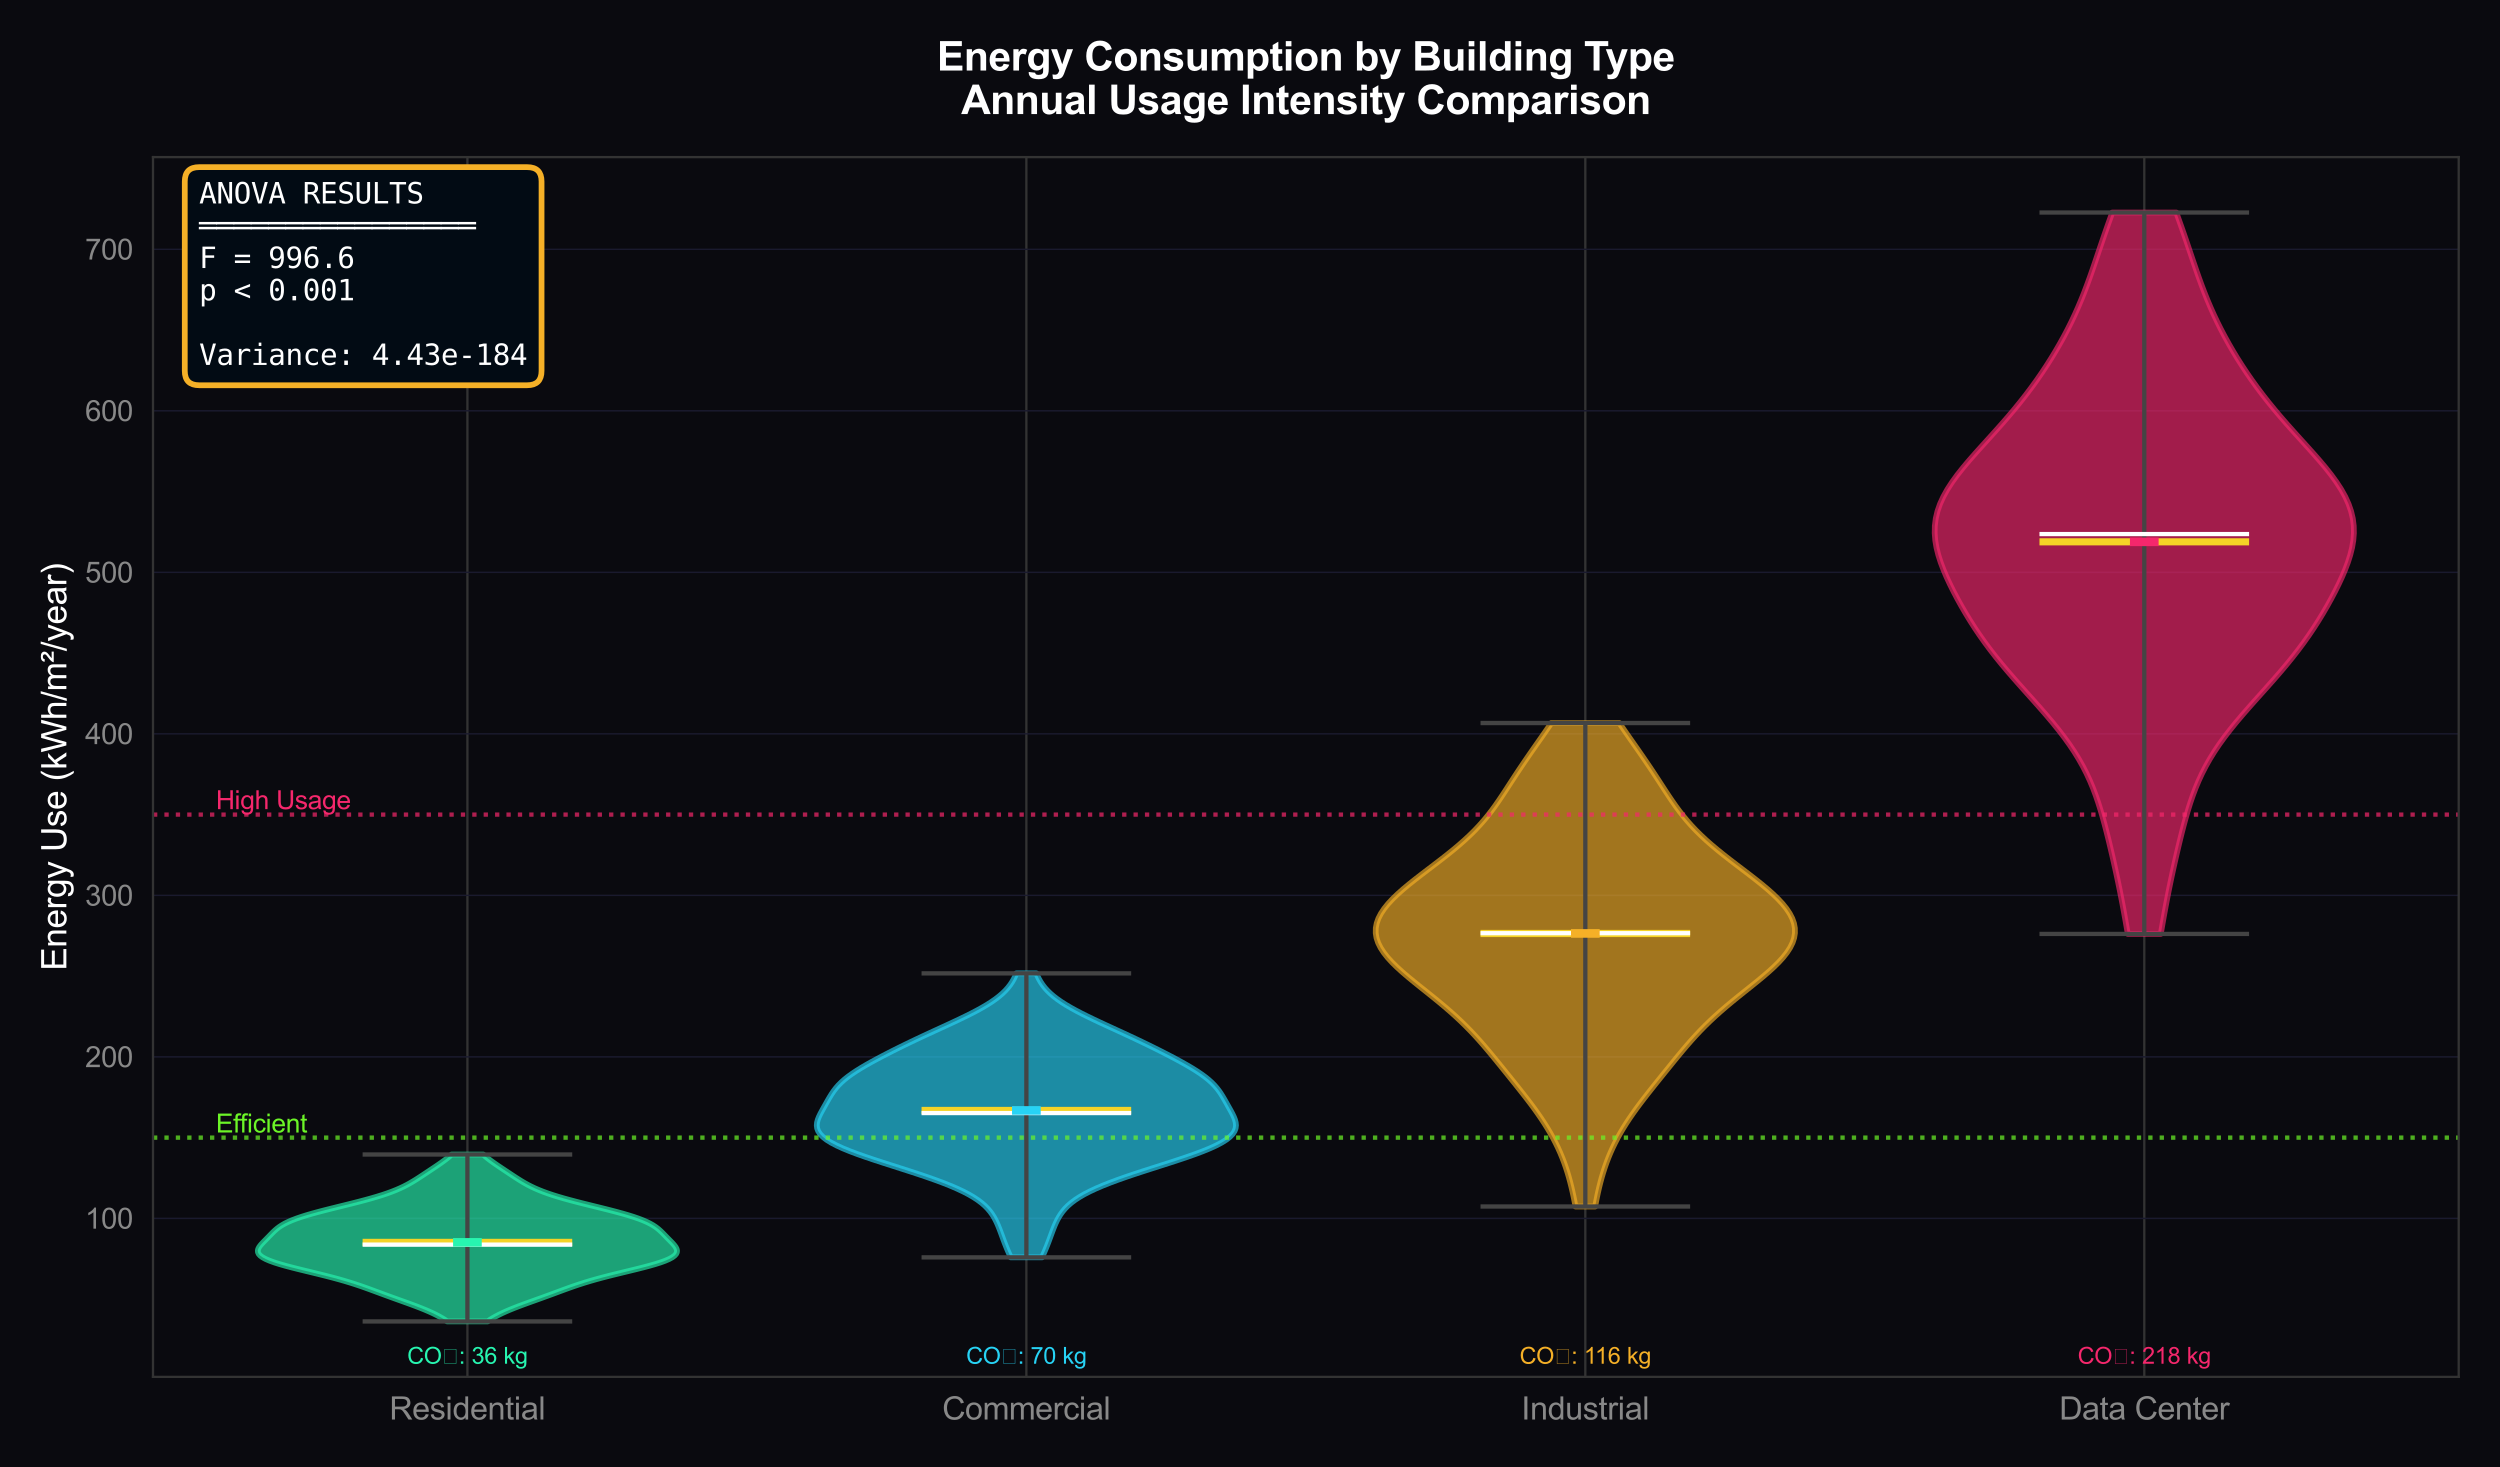 <?xml version="1.0" encoding="utf-8" standalone="no"?>
<!DOCTYPE svg PUBLIC "-//W3C//DTD SVG 1.1//EN"
  "http://www.w3.org/Graphics/SVG/1.1/DTD/svg11.dtd">
<svg xmlns:xlink="http://www.w3.org/1999/xlink" viewBox="0 0 871.604 511.492" xmlns="http://www.w3.org/2000/svg" version="1.1">
 <defs>
  <style type="text/css">*{stroke-linejoin: round; stroke-linecap: butt}</style>
 </defs>
 <g id="figure_1">
  <g id="patch_1">
   <path d="M 0 511.492 
L 871.604 511.492 
L 871.604 -0 
L 0 -0 
z
" style="fill: #0a0a0f"/>
  </g>
  <g id="axes_1">
   <g id="patch_2">
    <path d="M 53.344 480.032 
L 857.204 480.032 
L 857.204 54.768 
L 53.344 54.768 
z
" style="fill: #0a0a0f"/>
   </g>
   <g id="matplotlib.axis_1">
    <g id="xtick_1">
     <g id="line2d_1">
      <path d="M 162.961 480.032 
L 162.961 54.768 
" clip-path="url(#p4844c331d2)" style="fill: none; stroke: #333333; stroke-width: 0.8; stroke-linecap: round"/>
     </g>
     <g id="text_1">
      <!-- Residential -->
      <g style="fill: #888888" transform="translate(135.753 494.906) scale(0.11 -0.11)">
       <defs>
        <path id="ArialMT-52" d="M 503 0 
L 503 4581 
L 2534 4581 
Q 3147 4581 3465 4457 
Q 3784 4334 3975 4021 
Q 4166 3709 4166 3331 
Q 4166 2844 3850 2509 
Q 3534 2175 2875 2084 
Q 3116 1969 3241 1856 
Q 3506 1613 3744 1247 
L 4541 0 
L 3778 0 
L 3172 953 
Q 2906 1366 2734 1584 
Q 2563 1803 2427 1890 
Q 2291 1978 2150 2013 
Q 2047 2034 1813 2034 
L 1109 2034 
L 1109 0 
L 503 0 
z
M 1109 2559 
L 2413 2559 
Q 2828 2559 3062 2645 
Q 3297 2731 3419 2920 
Q 3541 3109 3541 3331 
Q 3541 3656 3305 3865 
Q 3069 4075 2559 4075 
L 1109 4075 
L 1109 2559 
z
" transform="scale(0.016)"/>
        <path id="ArialMT-65" d="M 2694 1069 
L 3275 997 
Q 3138 488 2766 206 
Q 2394 -75 1816 -75 
Q 1088 -75 661 373 
Q 234 822 234 1631 
Q 234 2469 665 2931 
Q 1097 3394 1784 3394 
Q 2450 3394 2872 2941 
Q 3294 2488 3294 1666 
Q 3294 1616 3291 1516 
L 816 1516 
Q 847 969 1125 678 
Q 1403 388 1819 388 
Q 2128 388 2347 550 
Q 2566 713 2694 1069 
z
M 847 1978 
L 2700 1978 
Q 2663 2397 2488 2606 
Q 2219 2931 1791 2931 
Q 1403 2931 1139 2672 
Q 875 2413 847 1978 
z
" transform="scale(0.016)"/>
        <path id="ArialMT-73" d="M 197 991 
L 753 1078 
Q 800 744 1014 566 
Q 1228 388 1613 388 
Q 2000 388 2187 545 
Q 2375 703 2375 916 
Q 2375 1106 2209 1216 
Q 2094 1291 1634 1406 
Q 1016 1563 777 1677 
Q 538 1791 414 1992 
Q 291 2194 291 2438 
Q 291 2659 392 2848 
Q 494 3038 669 3163 
Q 800 3259 1026 3326 
Q 1253 3394 1513 3394 
Q 1903 3394 2198 3281 
Q 2494 3169 2634 2976 
Q 2775 2784 2828 2463 
L 2278 2388 
Q 2241 2644 2061 2787 
Q 1881 2931 1553 2931 
Q 1166 2931 1000 2803 
Q 834 2675 834 2503 
Q 834 2394 903 2306 
Q 972 2216 1119 2156 
Q 1203 2125 1616 2013 
Q 2213 1853 2448 1751 
Q 2684 1650 2818 1456 
Q 2953 1263 2953 975 
Q 2953 694 2789 445 
Q 2625 197 2315 61 
Q 2006 -75 1616 -75 
Q 969 -75 630 194 
Q 291 463 197 991 
z
" transform="scale(0.016)"/>
        <path id="ArialMT-69" d="M 425 3934 
L 425 4581 
L 988 4581 
L 988 3934 
L 425 3934 
z
M 425 0 
L 425 3319 
L 988 3319 
L 988 0 
L 425 0 
z
" transform="scale(0.016)"/>
        <path id="ArialMT-64" d="M 2575 0 
L 2575 419 
Q 2259 -75 1647 -75 
Q 1250 -75 917 144 
Q 584 363 401 755 
Q 219 1147 219 1656 
Q 219 2153 384 2558 
Q 550 2963 881 3178 
Q 1213 3394 1622 3394 
Q 1922 3394 2156 3267 
Q 2391 3141 2538 2938 
L 2538 4581 
L 3097 4581 
L 3097 0 
L 2575 0 
z
M 797 1656 
Q 797 1019 1065 703 
Q 1334 388 1700 388 
Q 2069 388 2326 689 
Q 2584 991 2584 1609 
Q 2584 2291 2321 2609 
Q 2059 2928 1675 2928 
Q 1300 2928 1048 2622 
Q 797 2316 797 1656 
z
" transform="scale(0.016)"/>
        <path id="ArialMT-6e" d="M 422 0 
L 422 3319 
L 928 3319 
L 928 2847 
Q 1294 3394 1984 3394 
Q 2284 3394 2536 3286 
Q 2788 3178 2913 3003 
Q 3038 2828 3088 2588 
Q 3119 2431 3119 2041 
L 3119 0 
L 2556 0 
L 2556 2019 
Q 2556 2363 2490 2533 
Q 2425 2703 2258 2804 
Q 2091 2906 1866 2906 
Q 1506 2906 1245 2678 
Q 984 2450 984 1813 
L 984 0 
L 422 0 
z
" transform="scale(0.016)"/>
        <path id="ArialMT-74" d="M 1650 503 
L 1731 6 
Q 1494 -44 1306 -44 
Q 1000 -44 831 53 
Q 663 150 594 308 
Q 525 466 525 972 
L 525 2881 
L 113 2881 
L 113 3319 
L 525 3319 
L 525 4141 
L 1084 4478 
L 1084 3319 
L 1650 3319 
L 1650 2881 
L 1084 2881 
L 1084 941 
Q 1084 700 1114 631 
Q 1144 563 1211 522 
Q 1278 481 1403 481 
Q 1497 481 1650 503 
z
" transform="scale(0.016)"/>
        <path id="ArialMT-61" d="M 2588 409 
Q 2275 144 1986 34 
Q 1697 -75 1366 -75 
Q 819 -75 525 192 
Q 231 459 231 875 
Q 231 1119 342 1320 
Q 453 1522 633 1644 
Q 813 1766 1038 1828 
Q 1203 1872 1538 1913 
Q 2219 1994 2541 2106 
Q 2544 2222 2544 2253 
Q 2544 2597 2384 2738 
Q 2169 2928 1744 2928 
Q 1347 2928 1158 2789 
Q 969 2650 878 2297 
L 328 2372 
Q 403 2725 575 2942 
Q 747 3159 1072 3276 
Q 1397 3394 1825 3394 
Q 2250 3394 2515 3294 
Q 2781 3194 2906 3042 
Q 3031 2891 3081 2659 
Q 3109 2516 3109 2141 
L 3109 1391 
Q 3109 606 3145 398 
Q 3181 191 3288 0 
L 2700 0 
Q 2613 175 2588 409 
z
M 2541 1666 
Q 2234 1541 1622 1453 
Q 1275 1403 1131 1340 
Q 988 1278 909 1158 
Q 831 1038 831 891 
Q 831 666 1001 516 
Q 1172 366 1500 366 
Q 1825 366 2078 508 
Q 2331 650 2450 897 
Q 2541 1088 2541 1459 
L 2541 1666 
z
" transform="scale(0.016)"/>
        <path id="ArialMT-6c" d="M 409 0 
L 409 4581 
L 972 4581 
L 972 0 
L 409 0 
z
" transform="scale(0.016)"/>
       </defs>
       <use xlink:href="#ArialMT-52"/>
       <use xlink:href="#ArialMT-65" transform="translate(72.217 0)"/>
       <use xlink:href="#ArialMT-73" transform="translate(127.832 0)"/>
       <use xlink:href="#ArialMT-69" transform="translate(177.832 0)"/>
       <use xlink:href="#ArialMT-64" transform="translate(200.049 0)"/>
       <use xlink:href="#ArialMT-65" transform="translate(255.664 0)"/>
       <use xlink:href="#ArialMT-6e" transform="translate(311.279 0)"/>
       <use xlink:href="#ArialMT-74" transform="translate(366.895 0)"/>
       <use xlink:href="#ArialMT-69" transform="translate(394.678 0)"/>
       <use xlink:href="#ArialMT-61" transform="translate(416.895 0)"/>
       <use xlink:href="#ArialMT-6c" transform="translate(472.51 0)"/>
      </g>
     </g>
    </g>
    <g id="xtick_2">
     <g id="line2d_2">
      <path d="M 357.836 480.032 
L 357.836 54.768 
" clip-path="url(#p4844c331d2)" style="fill: none; stroke: #333333; stroke-width: 0.8; stroke-linecap: round"/>
     </g>
     <g id="text_2">
      <!-- Commercial -->
      <g style="fill: #888888" transform="translate(328.501 494.906) scale(0.11 -0.11)">
       <defs>
        <path id="ArialMT-43" d="M 3763 1606 
L 4369 1453 
Q 4178 706 3683 314 
Q 3188 -78 2472 -78 
Q 1731 -78 1267 223 
Q 803 525 561 1097 
Q 319 1669 319 2325 
Q 319 3041 592 3573 
Q 866 4106 1370 4382 
Q 1875 4659 2481 4659 
Q 3169 4659 3637 4309 
Q 4106 3959 4291 3325 
L 3694 3184 
Q 3534 3684 3231 3912 
Q 2928 4141 2469 4141 
Q 1941 4141 1586 3887 
Q 1231 3634 1087 3207 
Q 944 2781 944 2328 
Q 944 1744 1114 1308 
Q 1284 872 1643 656 
Q 2003 441 2422 441 
Q 2931 441 3284 734 
Q 3638 1028 3763 1606 
z
" transform="scale(0.016)"/>
        <path id="ArialMT-6f" d="M 213 1659 
Q 213 2581 725 3025 
Q 1153 3394 1769 3394 
Q 2453 3394 2887 2945 
Q 3322 2497 3322 1706 
Q 3322 1066 3130 698 
Q 2938 331 2570 128 
Q 2203 -75 1769 -75 
Q 1072 -75 642 372 
Q 213 819 213 1659 
z
M 791 1659 
Q 791 1022 1069 705 
Q 1347 388 1769 388 
Q 2188 388 2466 706 
Q 2744 1025 2744 1678 
Q 2744 2294 2464 2611 
Q 2184 2928 1769 2928 
Q 1347 2928 1069 2612 
Q 791 2297 791 1659 
z
" transform="scale(0.016)"/>
        <path id="ArialMT-6d" d="M 422 0 
L 422 3319 
L 925 3319 
L 925 2853 
Q 1081 3097 1340 3245 
Q 1600 3394 1931 3394 
Q 2300 3394 2536 3241 
Q 2772 3088 2869 2813 
Q 3263 3394 3894 3394 
Q 4388 3394 4653 3120 
Q 4919 2847 4919 2278 
L 4919 0 
L 4359 0 
L 4359 2091 
Q 4359 2428 4304 2576 
Q 4250 2725 4106 2815 
Q 3963 2906 3769 2906 
Q 3419 2906 3187 2673 
Q 2956 2441 2956 1928 
L 2956 0 
L 2394 0 
L 2394 2156 
Q 2394 2531 2256 2718 
Q 2119 2906 1806 2906 
Q 1569 2906 1367 2781 
Q 1166 2656 1075 2415 
Q 984 2175 984 1722 
L 984 0 
L 422 0 
z
" transform="scale(0.016)"/>
        <path id="ArialMT-72" d="M 416 0 
L 416 3319 
L 922 3319 
L 922 2816 
Q 1116 3169 1280 3281 
Q 1444 3394 1641 3394 
Q 1925 3394 2219 3213 
L 2025 2691 
Q 1819 2813 1613 2813 
Q 1428 2813 1281 2702 
Q 1134 2591 1072 2394 
Q 978 2094 978 1738 
L 978 0 
L 416 0 
z
" transform="scale(0.016)"/>
        <path id="ArialMT-63" d="M 2588 1216 
L 3141 1144 
Q 3050 572 2676 248 
Q 2303 -75 1759 -75 
Q 1078 -75 664 370 
Q 250 816 250 1647 
Q 250 2184 428 2587 
Q 606 2991 970 3192 
Q 1334 3394 1763 3394 
Q 2303 3394 2647 3120 
Q 2991 2847 3088 2344 
L 2541 2259 
Q 2463 2594 2264 2762 
Q 2066 2931 1784 2931 
Q 1359 2931 1093 2626 
Q 828 2322 828 1663 
Q 828 994 1084 691 
Q 1341 388 1753 388 
Q 2084 388 2306 591 
Q 2528 794 2588 1216 
z
" transform="scale(0.016)"/>
       </defs>
       <use xlink:href="#ArialMT-43"/>
       <use xlink:href="#ArialMT-6f" transform="translate(72.217 0)"/>
       <use xlink:href="#ArialMT-6d" transform="translate(127.832 0)"/>
       <use xlink:href="#ArialMT-6d" transform="translate(211.133 0)"/>
       <use xlink:href="#ArialMT-65" transform="translate(294.434 0)"/>
       <use xlink:href="#ArialMT-72" transform="translate(350.049 0)"/>
       <use xlink:href="#ArialMT-63" transform="translate(383.35 0)"/>
       <use xlink:href="#ArialMT-69" transform="translate(433.35 0)"/>
       <use xlink:href="#ArialMT-61" transform="translate(455.566 0)"/>
       <use xlink:href="#ArialMT-6c" transform="translate(511.182 0)"/>
      </g>
     </g>
    </g>
    <g id="xtick_3">
     <g id="line2d_3">
      <path d="M 552.712 480.032 
L 552.712 54.768 
" clip-path="url(#p4844c331d2)" style="fill: none; stroke: #333333; stroke-width: 0.8; stroke-linecap: round"/>
     </g>
     <g id="text_3">
      <!-- Industrial -->
      <g style="fill: #888888" transform="translate(530.396 494.906) scale(0.11 -0.11)">
       <defs>
        <path id="ArialMT-49" d="M 597 0 
L 597 4581 
L 1203 4581 
L 1203 0 
L 597 0 
z
" transform="scale(0.016)"/>
        <path id="ArialMT-75" d="M 2597 0 
L 2597 488 
Q 2209 -75 1544 -75 
Q 1250 -75 995 37 
Q 741 150 617 320 
Q 494 491 444 738 
Q 409 903 409 1263 
L 409 3319 
L 972 3319 
L 972 1478 
Q 972 1038 1006 884 
Q 1059 663 1231 536 
Q 1403 409 1656 409 
Q 1909 409 2131 539 
Q 2353 669 2445 892 
Q 2538 1116 2538 1541 
L 2538 3319 
L 3100 3319 
L 3100 0 
L 2597 0 
z
" transform="scale(0.016)"/>
       </defs>
       <use xlink:href="#ArialMT-49"/>
       <use xlink:href="#ArialMT-6e" transform="translate(27.783 0)"/>
       <use xlink:href="#ArialMT-64" transform="translate(83.398 0)"/>
       <use xlink:href="#ArialMT-75" transform="translate(139.014 0)"/>
       <use xlink:href="#ArialMT-73" transform="translate(194.629 0)"/>
       <use xlink:href="#ArialMT-74" transform="translate(244.629 0)"/>
       <use xlink:href="#ArialMT-72" transform="translate(272.412 0)"/>
       <use xlink:href="#ArialMT-69" transform="translate(305.713 0)"/>
       <use xlink:href="#ArialMT-61" transform="translate(327.93 0)"/>
       <use xlink:href="#ArialMT-6c" transform="translate(383.545 0)"/>
      </g>
     </g>
    </g>
    <g id="xtick_4">
     <g id="line2d_4">
      <path d="M 747.587 480.032 
L 747.587 54.768 
" clip-path="url(#p4844c331d2)" style="fill: none; stroke: #333333; stroke-width: 0.8; stroke-linecap: round"/>
     </g>
     <g id="text_4">
      <!-- Data Center -->
      <g style="fill: #888888" transform="translate(717.935 494.906) scale(0.11 -0.11)">
       <defs>
        <path id="ArialMT-44" d="M 494 0 
L 494 4581 
L 2072 4581 
Q 2606 4581 2888 4516 
Q 3281 4425 3559 4188 
Q 3922 3881 4101 3404 
Q 4281 2928 4281 2316 
Q 4281 1794 4159 1391 
Q 4038 988 3847 723 
Q 3656 459 3429 307 
Q 3203 156 2883 78 
Q 2563 0 2147 0 
L 494 0 
z
M 1100 541 
L 2078 541 
Q 2531 541 2789 625 
Q 3047 709 3200 863 
Q 3416 1078 3536 1442 
Q 3656 1806 3656 2325 
Q 3656 3044 3420 3430 
Q 3184 3816 2847 3947 
Q 2603 4041 2063 4041 
L 1100 4041 
L 1100 541 
z
" transform="scale(0.016)"/>
        <path id="ArialMT-20" transform="scale(0.016)"/>
       </defs>
       <use xlink:href="#ArialMT-44"/>
       <use xlink:href="#ArialMT-61" transform="translate(72.217 0)"/>
       <use xlink:href="#ArialMT-74" transform="translate(127.832 0)"/>
       <use xlink:href="#ArialMT-61" transform="translate(155.615 0)"/>
       <use xlink:href="#ArialMT-20" transform="translate(211.23 0)"/>
       <use xlink:href="#ArialMT-43" transform="translate(239.014 0)"/>
       <use xlink:href="#ArialMT-65" transform="translate(311.23 0)"/>
       <use xlink:href="#ArialMT-6e" transform="translate(366.846 0)"/>
       <use xlink:href="#ArialMT-74" transform="translate(422.461 0)"/>
       <use xlink:href="#ArialMT-65" transform="translate(450.244 0)"/>
       <use xlink:href="#ArialMT-72" transform="translate(505.859 0)"/>
      </g>
     </g>
    </g>
   </g>
   <g id="matplotlib.axis_2">
    <g id="ytick_1">
     <g id="line2d_5">
      <path d="M 53.344 424.78 
L 857.204 424.78 
" clip-path="url(#p4844c331d2)" style="fill: none; stroke: #1a1a2e; stroke-width: 0.5; stroke-linecap: round"/>
     </g>
     <g id="text_5">
      <!-- 100 -->
      <g style="fill: #888888" transform="translate(29.661 428.359) scale(0.1 -0.1)">
       <defs>
        <path id="ArialMT-31" d="M 2384 0 
L 1822 0 
L 1822 3584 
Q 1619 3391 1289 3197 
Q 959 3003 697 2906 
L 697 3450 
Q 1169 3672 1522 3987 
Q 1875 4303 2022 4600 
L 2384 4600 
L 2384 0 
z
" transform="scale(0.016)"/>
        <path id="ArialMT-30" d="M 266 2259 
Q 266 3072 433 3567 
Q 600 4063 929 4331 
Q 1259 4600 1759 4600 
Q 2128 4600 2406 4451 
Q 2684 4303 2865 4023 
Q 3047 3744 3150 3342 
Q 3253 2941 3253 2259 
Q 3253 1453 3087 958 
Q 2922 463 2592 192 
Q 2263 -78 1759 -78 
Q 1097 -78 719 397 
Q 266 969 266 2259 
z
M 844 2259 
Q 844 1131 1108 757 
Q 1372 384 1759 384 
Q 2147 384 2411 759 
Q 2675 1134 2675 2259 
Q 2675 3391 2411 3762 
Q 2147 4134 1753 4134 
Q 1366 4134 1134 3806 
Q 844 3388 844 2259 
z
" transform="scale(0.016)"/>
       </defs>
       <use xlink:href="#ArialMT-31"/>
       <use xlink:href="#ArialMT-30" transform="translate(55.615 0)"/>
       <use xlink:href="#ArialMT-30" transform="translate(111.23 0)"/>
      </g>
     </g>
    </g>
    <g id="ytick_2">
     <g id="line2d_6">
      <path d="M 53.344 368.469 
L 857.204 368.469 
" clip-path="url(#p4844c331d2)" style="fill: none; stroke: #1a1a2e; stroke-width: 0.5; stroke-linecap: round"/>
     </g>
     <g id="text_6">
      <!-- 200 -->
      <g style="fill: #888888" transform="translate(29.661 372.048) scale(0.1 -0.1)">
       <defs>
        <path id="ArialMT-32" d="M 3222 541 
L 3222 0 
L 194 0 
Q 188 203 259 391 
Q 375 700 629 1000 
Q 884 1300 1366 1694 
Q 2113 2306 2375 2664 
Q 2638 3022 2638 3341 
Q 2638 3675 2398 3904 
Q 2159 4134 1775 4134 
Q 1369 4134 1125 3890 
Q 881 3647 878 3216 
L 300 3275 
Q 359 3922 746 4261 
Q 1134 4600 1788 4600 
Q 2447 4600 2831 4234 
Q 3216 3869 3216 3328 
Q 3216 3053 3103 2787 
Q 2991 2522 2730 2228 
Q 2469 1934 1863 1422 
Q 1356 997 1212 845 
Q 1069 694 975 541 
L 3222 541 
z
" transform="scale(0.016)"/>
       </defs>
       <use xlink:href="#ArialMT-32"/>
       <use xlink:href="#ArialMT-30" transform="translate(55.615 0)"/>
       <use xlink:href="#ArialMT-30" transform="translate(111.23 0)"/>
      </g>
     </g>
    </g>
    <g id="ytick_3">
     <g id="line2d_7">
      <path d="M 53.344 312.158 
L 857.204 312.158 
" clip-path="url(#p4844c331d2)" style="fill: none; stroke: #1a1a2e; stroke-width: 0.5; stroke-linecap: round"/>
     </g>
     <g id="text_7">
      <!-- 300 -->
      <g style="fill: #888888" transform="translate(29.661 315.737) scale(0.1 -0.1)">
       <defs>
        <path id="ArialMT-33" d="M 269 1209 
L 831 1284 
Q 928 806 1161 595 
Q 1394 384 1728 384 
Q 2125 384 2398 659 
Q 2672 934 2672 1341 
Q 2672 1728 2419 1979 
Q 2166 2231 1775 2231 
Q 1616 2231 1378 2169 
L 1441 2663 
Q 1497 2656 1531 2656 
Q 1891 2656 2178 2843 
Q 2466 3031 2466 3422 
Q 2466 3731 2256 3934 
Q 2047 4138 1716 4138 
Q 1388 4138 1169 3931 
Q 950 3725 888 3313 
L 325 3413 
Q 428 3978 793 4289 
Q 1159 4600 1703 4600 
Q 2078 4600 2393 4439 
Q 2709 4278 2876 4000 
Q 3044 3722 3044 3409 
Q 3044 3113 2884 2869 
Q 2725 2625 2413 2481 
Q 2819 2388 3044 2092 
Q 3269 1797 3269 1353 
Q 3269 753 2831 336 
Q 2394 -81 1725 -81 
Q 1122 -81 723 278 
Q 325 638 269 1209 
z
" transform="scale(0.016)"/>
       </defs>
       <use xlink:href="#ArialMT-33"/>
       <use xlink:href="#ArialMT-30" transform="translate(55.615 0)"/>
       <use xlink:href="#ArialMT-30" transform="translate(111.23 0)"/>
      </g>
     </g>
    </g>
    <g id="ytick_4">
     <g id="line2d_8">
      <path d="M 53.344 255.846 
L 857.204 255.846 
" clip-path="url(#p4844c331d2)" style="fill: none; stroke: #1a1a2e; stroke-width: 0.5; stroke-linecap: round"/>
     </g>
     <g id="text_8">
      <!-- 400 -->
      <g style="fill: #888888" transform="translate(29.661 259.425) scale(0.1 -0.1)">
       <defs>
        <path id="ArialMT-34" d="M 2069 0 
L 2069 1097 
L 81 1097 
L 81 1613 
L 2172 4581 
L 2631 4581 
L 2631 1613 
L 3250 1613 
L 3250 1097 
L 2631 1097 
L 2631 0 
L 2069 0 
z
M 2069 1613 
L 2069 3678 
L 634 1613 
L 2069 1613 
z
" transform="scale(0.016)"/>
       </defs>
       <use xlink:href="#ArialMT-34"/>
       <use xlink:href="#ArialMT-30" transform="translate(55.615 0)"/>
       <use xlink:href="#ArialMT-30" transform="translate(111.23 0)"/>
      </g>
     </g>
    </g>
    <g id="ytick_5">
     <g id="line2d_9">
      <path d="M 53.344 199.535 
L 857.204 199.535 
" clip-path="url(#p4844c331d2)" style="fill: none; stroke: #1a1a2e; stroke-width: 0.5; stroke-linecap: round"/>
     </g>
     <g id="text_9">
      <!-- 500 -->
      <g style="fill: #888888" transform="translate(29.661 203.114) scale(0.1 -0.1)">
       <defs>
        <path id="ArialMT-35" d="M 266 1200 
L 856 1250 
Q 922 819 1161 601 
Q 1400 384 1738 384 
Q 2144 384 2425 690 
Q 2706 997 2706 1503 
Q 2706 1984 2436 2262 
Q 2166 2541 1728 2541 
Q 1456 2541 1237 2417 
Q 1019 2294 894 2097 
L 366 2166 
L 809 4519 
L 3088 4519 
L 3088 3981 
L 1259 3981 
L 1013 2750 
Q 1425 3038 1878 3038 
Q 2478 3038 2890 2622 
Q 3303 2206 3303 1553 
Q 3303 931 2941 478 
Q 2500 -78 1738 -78 
Q 1113 -78 717 272 
Q 322 622 266 1200 
z
" transform="scale(0.016)"/>
       </defs>
       <use xlink:href="#ArialMT-35"/>
       <use xlink:href="#ArialMT-30" transform="translate(55.615 0)"/>
       <use xlink:href="#ArialMT-30" transform="translate(111.23 0)"/>
      </g>
     </g>
    </g>
    <g id="ytick_6">
     <g id="line2d_10">
      <path d="M 53.344 143.224 
L 857.204 143.224 
" clip-path="url(#p4844c331d2)" style="fill: none; stroke: #1a1a2e; stroke-width: 0.5; stroke-linecap: round"/>
     </g>
     <g id="text_10">
      <!-- 600 -->
      <g style="fill: #888888" transform="translate(29.661 146.803) scale(0.1 -0.1)">
       <defs>
        <path id="ArialMT-36" d="M 3184 3459 
L 2625 3416 
Q 2550 3747 2413 3897 
Q 2184 4138 1850 4138 
Q 1581 4138 1378 3988 
Q 1113 3794 959 3422 
Q 806 3050 800 2363 
Q 1003 2672 1297 2822 
Q 1591 2972 1913 2972 
Q 2475 2972 2870 2558 
Q 3266 2144 3266 1488 
Q 3266 1056 3080 686 
Q 2894 316 2569 119 
Q 2244 -78 1831 -78 
Q 1128 -78 684 439 
Q 241 956 241 2144 
Q 241 3472 731 4075 
Q 1159 4600 1884 4600 
Q 2425 4600 2770 4297 
Q 3116 3994 3184 3459 
z
M 888 1484 
Q 888 1194 1011 928 
Q 1134 663 1356 523 
Q 1578 384 1822 384 
Q 2178 384 2434 671 
Q 2691 959 2691 1453 
Q 2691 1928 2437 2201 
Q 2184 2475 1800 2475 
Q 1419 2475 1153 2201 
Q 888 1928 888 1484 
z
" transform="scale(0.016)"/>
       </defs>
       <use xlink:href="#ArialMT-36"/>
       <use xlink:href="#ArialMT-30" transform="translate(55.615 0)"/>
       <use xlink:href="#ArialMT-30" transform="translate(111.23 0)"/>
      </g>
     </g>
    </g>
    <g id="ytick_7">
     <g id="line2d_11">
      <path d="M 53.344 86.913 
L 857.204 86.913 
" clip-path="url(#p4844c331d2)" style="fill: none; stroke: #1a1a2e; stroke-width: 0.5; stroke-linecap: round"/>
     </g>
     <g id="text_11">
      <!-- 700 -->
      <g style="fill: #888888" transform="translate(29.661 90.492) scale(0.1 -0.1)">
       <defs>
        <path id="ArialMT-37" d="M 303 3981 
L 303 4522 
L 3269 4522 
L 3269 4084 
Q 2831 3619 2401 2847 
Q 1972 2075 1738 1259 
Q 1569 684 1522 0 
L 944 0 
Q 953 541 1156 1306 
Q 1359 2072 1739 2783 
Q 2119 3494 2547 3981 
L 303 3981 
z
" transform="scale(0.016)"/>
       </defs>
       <use xlink:href="#ArialMT-37"/>
       <use xlink:href="#ArialMT-30" transform="translate(55.615 0)"/>
       <use xlink:href="#ArialMT-30" transform="translate(111.23 0)"/>
      </g>
     </g>
    </g>
    <g id="text_12">
     <!-- Energy Use (kWh/m²/year) -->
     <g style="fill: #ffffff" transform="translate(23.136 338.409) rotate(-90) scale(0.12 -0.12)">
      <defs>
       <path id="ArialMT-45" d="M 506 0 
L 506 4581 
L 3819 4581 
L 3819 4041 
L 1113 4041 
L 1113 2638 
L 3647 2638 
L 3647 2100 
L 1113 2100 
L 1113 541 
L 3925 541 
L 3925 0 
L 506 0 
z
" transform="scale(0.016)"/>
       <path id="ArialMT-67" d="M 319 -275 
L 866 -356 
Q 900 -609 1056 -725 
Q 1266 -881 1628 -881 
Q 2019 -881 2231 -725 
Q 2444 -569 2519 -288 
Q 2563 -116 2559 434 
Q 2191 0 1641 0 
Q 956 0 581 494 
Q 206 988 206 1678 
Q 206 2153 378 2554 
Q 550 2956 876 3175 
Q 1203 3394 1644 3394 
Q 2231 3394 2613 2919 
L 2613 3319 
L 3131 3319 
L 3131 450 
Q 3131 -325 2973 -648 
Q 2816 -972 2473 -1159 
Q 2131 -1347 1631 -1347 
Q 1038 -1347 672 -1080 
Q 306 -813 319 -275 
z
M 784 1719 
Q 784 1066 1043 766 
Q 1303 466 1694 466 
Q 2081 466 2343 764 
Q 2606 1063 2606 1700 
Q 2606 2309 2336 2618 
Q 2066 2928 1684 2928 
Q 1309 2928 1046 2623 
Q 784 2319 784 1719 
z
" transform="scale(0.016)"/>
       <path id="ArialMT-79" d="M 397 -1278 
L 334 -750 
Q 519 -800 656 -800 
Q 844 -800 956 -737 
Q 1069 -675 1141 -563 
Q 1194 -478 1313 -144 
Q 1328 -97 1363 -6 
L 103 3319 
L 709 3319 
L 1400 1397 
Q 1534 1031 1641 628 
Q 1738 1016 1872 1384 
L 2581 3319 
L 3144 3319 
L 1881 -56 
Q 1678 -603 1566 -809 
Q 1416 -1088 1222 -1217 
Q 1028 -1347 759 -1347 
Q 597 -1347 397 -1278 
z
" transform="scale(0.016)"/>
       <path id="ArialMT-55" d="M 3500 4581 
L 4106 4581 
L 4106 1934 
Q 4106 1244 3950 837 
Q 3794 431 3386 176 
Q 2978 -78 2316 -78 
Q 1672 -78 1262 144 
Q 853 366 678 786 
Q 503 1206 503 1934 
L 503 4581 
L 1109 4581 
L 1109 1938 
Q 1109 1341 1220 1058 
Q 1331 775 1601 622 
Q 1872 469 2263 469 
Q 2931 469 3215 772 
Q 3500 1075 3500 1938 
L 3500 4581 
z
" transform="scale(0.016)"/>
       <path id="ArialMT-28" d="M 1497 -1347 
Q 1031 -759 709 28 
Q 388 816 388 1659 
Q 388 2403 628 3084 
Q 909 3875 1497 4659 
L 1900 4659 
Q 1522 4009 1400 3731 
Q 1209 3300 1100 2831 
Q 966 2247 966 1656 
Q 966 153 1900 -1347 
L 1497 -1347 
z
" transform="scale(0.016)"/>
       <path id="ArialMT-6b" d="M 425 0 
L 425 4581 
L 988 4581 
L 988 1969 
L 2319 3319 
L 3047 3319 
L 1778 2088 
L 3175 0 
L 2481 0 
L 1384 1697 
L 988 1316 
L 988 0 
L 425 0 
z
" transform="scale(0.016)"/>
       <path id="ArialMT-57" d="M 1294 0 
L 78 4581 
L 700 4581 
L 1397 1578 
Q 1509 1106 1591 641 
Q 1766 1375 1797 1488 
L 2669 4581 
L 3400 4581 
L 4056 2263 
Q 4303 1400 4413 641 
Q 4500 1075 4641 1638 
L 5359 4581 
L 5969 4581 
L 4713 0 
L 4128 0 
L 3163 3491 
Q 3041 3928 3019 4028 
Q 2947 3713 2884 3491 
L 1913 0 
L 1294 0 
z
" transform="scale(0.016)"/>
       <path id="ArialMT-68" d="M 422 0 
L 422 4581 
L 984 4581 
L 984 2938 
Q 1378 3394 1978 3394 
Q 2347 3394 2619 3248 
Q 2891 3103 3008 2847 
Q 3125 2591 3125 2103 
L 3125 0 
L 2563 0 
L 2563 2103 
Q 2563 2525 2380 2717 
Q 2197 2909 1863 2909 
Q 1613 2909 1392 2779 
Q 1172 2650 1078 2428 
Q 984 2206 984 1816 
L 984 0 
L 422 0 
z
" transform="scale(0.016)"/>
       <path id="ArialMT-2f" d="M 0 -78 
L 1328 4659 
L 1778 4659 
L 453 -78 
L 0 -78 
z
" transform="scale(0.016)"/>
       <path id="ArialMT-b2" d="M 78 2291 
Q 97 2469 225 2647 
Q 422 2916 872 3242 
Q 1322 3569 1406 3663 
Q 1522 3791 1522 3925 
Q 1522 4075 1412 4172 
Q 1303 4269 1091 4269 
Q 884 4269 782 4195 
Q 681 4122 616 3913 
L 144 3963 
Q 234 4309 457 4473 
Q 681 4638 1100 4638 
Q 1572 4638 1792 4453 
Q 2013 4269 2013 4003 
Q 2013 3741 1828 3506 
Q 1688 3331 1188 2972 
Q 928 2781 819 2669 
L 2025 2669 
L 2025 2291 
L 78 2291 
z
" transform="scale(0.016)"/>
       <path id="ArialMT-29" d="M 791 -1347 
L 388 -1347 
Q 1322 153 1322 1656 
Q 1322 2244 1188 2822 
Q 1081 3291 891 3722 
Q 769 4003 388 4659 
L 791 4659 
Q 1378 3875 1659 3084 
Q 1900 2403 1900 1659 
Q 1900 816 1576 28 
Q 1253 -759 791 -1347 
z
" transform="scale(0.016)"/>
      </defs>
      <use xlink:href="#ArialMT-45"/>
      <use xlink:href="#ArialMT-6e" transform="translate(66.699 0)"/>
      <use xlink:href="#ArialMT-65" transform="translate(122.314 0)"/>
      <use xlink:href="#ArialMT-72" transform="translate(177.93 0)"/>
      <use xlink:href="#ArialMT-67" transform="translate(211.23 0)"/>
      <use xlink:href="#ArialMT-79" transform="translate(266.846 0)"/>
      <use xlink:href="#ArialMT-20" transform="translate(316.846 0)"/>
      <use xlink:href="#ArialMT-55" transform="translate(344.629 0)"/>
      <use xlink:href="#ArialMT-73" transform="translate(416.846 0)"/>
      <use xlink:href="#ArialMT-65" transform="translate(466.846 0)"/>
      <use xlink:href="#ArialMT-20" transform="translate(522.461 0)"/>
      <use xlink:href="#ArialMT-28" transform="translate(550.244 0)"/>
      <use xlink:href="#ArialMT-6b" transform="translate(583.545 0)"/>
      <use xlink:href="#ArialMT-57" transform="translate(633.545 0)"/>
      <use xlink:href="#ArialMT-68" transform="translate(727.93 0)"/>
      <use xlink:href="#ArialMT-2f" transform="translate(783.545 0)"/>
      <use xlink:href="#ArialMT-6d" transform="translate(811.328 0)"/>
      <use xlink:href="#ArialMT-b2" transform="translate(894.629 0)"/>
      <use xlink:href="#ArialMT-2f" transform="translate(927.93 0)"/>
      <use xlink:href="#ArialMT-79" transform="translate(955.713 0)"/>
      <use xlink:href="#ArialMT-65" transform="translate(1005.713 0)"/>
      <use xlink:href="#ArialMT-61" transform="translate(1061.328 0)"/>
      <use xlink:href="#ArialMT-72" transform="translate(1116.943 0)"/>
      <use xlink:href="#ArialMT-29" transform="translate(1150.244 0)"/>
     </g>
    </g>
   </g>
   <g id="FillBetweenPolyCollection_1">
    <defs>
     <path id="m29e4f8a814" d="M 169.994 -50.79 
L 155.928 -50.79 
L 155.053 -51.378 
L 154.1 -51.966 
L 153.064 -52.553 
L 151.942 -53.141 
L 150.731 -53.729 
L 149.434 -54.317 
L 148.052 -54.905 
L 146.595 -55.492 
L 145.073 -56.08 
L 143.498 -56.668 
L 141.886 -57.256 
L 140.253 -57.843 
L 138.613 -58.431 
L 136.979 -59.019 
L 135.358 -59.607 
L 133.753 -60.195 
L 132.162 -60.782 
L 130.576 -61.37 
L 128.98 -61.958 
L 127.354 -62.546 
L 125.679 -63.133 
L 123.933 -63.721 
L 122.095 -64.309 
L 120.153 -64.897 
L 118.097 -65.485 
L 115.928 -66.072 
L 113.656 -66.66 
L 111.3 -67.248 
L 108.89 -67.836 
L 106.462 -68.424 
L 104.058 -69.011 
L 101.725 -69.599 
L 99.509 -70.187 
L 97.455 -70.775 
L 95.604 -71.362 
L 93.989 -71.95 
L 92.634 -72.538 
L 91.553 -73.126 
L 90.75 -73.714 
L 90.217 -74.301 
L 89.937 -74.889 
L 89.883 -75.477 
L 90.024 -76.065 
L 90.322 -76.653 
L 90.74 -77.24 
L 91.242 -77.828 
L 91.793 -78.416 
L 92.369 -79.004 
L 92.949 -79.591 
L 93.524 -80.179 
L 94.093 -80.767 
L 94.663 -81.355 
L 95.248 -81.943 
L 95.871 -82.53 
L 96.557 -83.118 
L 97.33 -83.706 
L 98.219 -84.294 
L 99.245 -84.882 
L 100.428 -85.469 
L 101.781 -86.057 
L 103.31 -86.645 
L 105.014 -87.233 
L 106.885 -87.82 
L 108.906 -88.408 
L 111.057 -88.996 
L 113.312 -89.584 
L 115.641 -90.172 
L 118.012 -90.759 
L 120.391 -91.347 
L 122.749 -91.935 
L 125.054 -92.523 
L 127.281 -93.111 
L 129.407 -93.698 
L 131.415 -94.286 
L 133.295 -94.874 
L 135.039 -95.462 
L 136.647 -96.049 
L 138.124 -96.637 
L 139.477 -97.225 
L 140.72 -97.813 
L 141.866 -98.401 
L 142.932 -98.988 
L 143.935 -99.576 
L 144.89 -100.164 
L 145.812 -100.752 
L 146.714 -101.339 
L 147.605 -101.927 
L 148.491 -102.515 
L 149.376 -103.103 
L 150.261 -103.691 
L 151.142 -104.278 
L 152.016 -104.866 
L 152.878 -105.454 
L 153.722 -106.042 
L 154.54 -106.63 
L 155.328 -107.217 
L 156.079 -107.805 
L 156.791 -108.393 
L 157.459 -108.981 
L 168.463 -108.981 
L 168.463 -108.981 
L 169.132 -108.393 
L 169.844 -107.805 
L 170.595 -107.217 
L 171.383 -106.63 
L 172.201 -106.042 
L 173.044 -105.454 
L 173.906 -104.866 
L 174.781 -104.278 
L 175.662 -103.691 
L 176.546 -103.103 
L 177.431 -102.515 
L 178.318 -101.927 
L 179.208 -101.339 
L 180.11 -100.752 
L 181.033 -100.164 
L 181.988 -99.576 
L 182.991 -98.988 
L 184.057 -98.401 
L 185.203 -97.813 
L 186.445 -97.225 
L 187.799 -96.637 
L 189.275 -96.049 
L 190.883 -95.462 
L 192.628 -94.874 
L 194.507 -94.286 
L 196.516 -93.698 
L 198.642 -93.111 
L 200.869 -92.523 
L 203.174 -91.935 
L 205.531 -91.347 
L 207.911 -90.759 
L 210.282 -90.172 
L 212.61 -89.584 
L 214.865 -88.996 
L 217.017 -88.408 
L 219.038 -87.82 
L 220.908 -87.233 
L 222.612 -86.645 
L 224.141 -86.057 
L 225.495 -85.469 
L 226.678 -84.882 
L 227.704 -84.294 
L 228.592 -83.706 
L 229.366 -83.118 
L 230.051 -82.53 
L 230.674 -81.943 
L 231.26 -81.355 
L 231.83 -80.767 
L 232.398 -80.179 
L 232.973 -79.591 
L 233.554 -79.004 
L 234.129 -78.416 
L 234.681 -77.828 
L 235.182 -77.24 
L 235.6 -76.653 
L 235.899 -76.065 
L 236.04 -75.477 
L 235.986 -74.889 
L 235.706 -74.301 
L 235.173 -73.714 
L 234.37 -73.126 
L 233.289 -72.538 
L 231.934 -71.95 
L 230.319 -71.362 
L 228.467 -70.775 
L 226.414 -70.187 
L 224.198 -69.599 
L 221.864 -69.011 
L 219.461 -68.424 
L 217.032 -67.836 
L 214.622 -67.248 
L 212.267 -66.66 
L 209.995 -66.072 
L 207.826 -65.485 
L 205.77 -64.897 
L 203.827 -64.309 
L 201.99 -63.721 
L 200.243 -63.133 
L 198.568 -62.546 
L 196.943 -61.958 
L 195.347 -61.37 
L 193.76 -60.782 
L 192.169 -60.195 
L 190.565 -59.607 
L 188.944 -59.019 
L 187.309 -58.431 
L 185.67 -57.843 
L 184.036 -57.256 
L 182.425 -56.668 
L 180.85 -56.08 
L 179.327 -55.492 
L 177.87 -54.905 
L 176.489 -54.317 
L 175.191 -53.729 
L 173.981 -53.141 
L 172.859 -52.553 
L 171.823 -51.966 
L 170.87 -51.378 
L 169.994 -50.79 
z
" style="stroke: #27f5b0; stroke-opacity: 0.65; stroke-width: 2"/>
    </defs>
    <g clip-path="url(#p4844c331d2)">
     <use xlink:href="#m29e4f8a814" x="0" y="511.492" style="fill: #27f5b0; fill-opacity: 0.65; stroke: #27f5b0; stroke-opacity: 0.65; stroke-width: 2"/>
    </g>
   </g>
   <g id="FillBetweenPolyCollection_2">
    <defs>
     <path id="m05247a3759" d="M 363.284 -73.125 
L 352.389 -73.125 
L 351.933 -74.126 
L 351.491 -75.126 
L 351.066 -76.126 
L 350.658 -77.126 
L 350.266 -78.126 
L 349.887 -79.126 
L 349.517 -80.126 
L 349.15 -81.126 
L 348.78 -82.127 
L 348.398 -83.127 
L 347.995 -84.127 
L 347.56 -85.127 
L 347.078 -86.127 
L 346.534 -87.127 
L 345.91 -88.127 
L 345.186 -89.127 
L 344.341 -90.128 
L 343.354 -91.128 
L 342.205 -92.128 
L 340.877 -93.128 
L 339.355 -94.128 
L 337.63 -95.128 
L 335.697 -96.128 
L 333.559 -97.128 
L 331.221 -98.128 
L 328.698 -99.129 
L 326.007 -100.129 
L 323.17 -101.129 
L 320.214 -102.129 
L 317.166 -103.129 
L 314.059 -104.129 
L 310.929 -105.129 
L 307.811 -106.129 
L 304.746 -107.13 
L 301.774 -108.13 
L 298.939 -109.13 
L 296.282 -110.13 
L 293.843 -111.13 
L 291.657 -112.13 
L 289.755 -113.13 
L 288.158 -114.13 
L 286.877 -115.131 
L 285.913 -116.131 
L 285.254 -117.131 
L 284.88 -118.131 
L 284.758 -119.131 
L 284.851 -120.131 
L 285.115 -121.131 
L 285.507 -122.131 
L 285.986 -123.132 
L 286.516 -124.132 
L 287.071 -125.132 
L 287.634 -126.132 
L 288.197 -127.132 
L 288.765 -128.132 
L 289.352 -129.132 
L 289.976 -130.132 
L 290.659 -131.133 
L 291.427 -132.133 
L 292.298 -133.133 
L 293.29 -134.133 
L 294.412 -135.133 
L 295.666 -136.133 
L 297.049 -137.133 
L 298.55 -138.133 
L 300.156 -139.134 
L 301.853 -140.134 
L 303.624 -141.134 
L 305.457 -142.134 
L 307.341 -143.134 
L 309.267 -144.134 
L 311.231 -145.134 
L 313.231 -146.134 
L 315.264 -147.135 
L 317.331 -148.135 
L 319.43 -149.135 
L 321.558 -150.135 
L 323.709 -151.135 
L 325.878 -152.135 
L 328.054 -153.135 
L 330.226 -154.135 
L 332.379 -155.136 
L 334.498 -156.136 
L 336.568 -157.136 
L 338.569 -158.136 
L 340.487 -159.136 
L 342.304 -160.136 
L 344.007 -161.136 
L 345.584 -162.136 
L 347.026 -163.137 
L 348.329 -164.137 
L 349.491 -165.137 
L 350.516 -166.137 
L 351.41 -167.137 
L 352.184 -168.137 
L 352.85 -169.137 
L 353.423 -170.137 
L 353.917 -171.138 
L 354.347 -172.138 
L 361.326 -172.138 
L 361.326 -172.138 
L 361.756 -171.138 
L 362.25 -170.137 
L 362.823 -169.137 
L 363.489 -168.137 
L 364.263 -167.137 
L 365.157 -166.137 
L 366.182 -165.137 
L 367.344 -164.137 
L 368.647 -163.137 
L 370.089 -162.136 
L 371.666 -161.136 
L 373.369 -160.136 
L 375.186 -159.136 
L 377.104 -158.136 
L 379.105 -157.136 
L 381.175 -156.136 
L 383.294 -155.136 
L 385.447 -154.135 
L 387.619 -153.135 
L 389.795 -152.135 
L 391.963 -151.135 
L 394.115 -150.135 
L 396.243 -149.135 
L 398.342 -148.135 
L 400.409 -147.135 
L 402.442 -146.134 
L 404.442 -145.134 
L 406.406 -144.134 
L 408.332 -143.134 
L 410.216 -142.134 
L 412.049 -141.134 
L 413.82 -140.134 
L 415.517 -139.134 
L 417.123 -138.133 
L 418.624 -137.133 
L 420.007 -136.133 
L 421.261 -135.133 
L 422.383 -134.133 
L 423.375 -133.133 
L 424.246 -132.133 
L 425.014 -131.133 
L 425.697 -130.132 
L 426.321 -129.132 
L 426.907 -128.132 
L 427.476 -127.132 
L 428.039 -126.132 
L 428.602 -125.132 
L 429.157 -124.132 
L 429.687 -123.132 
L 430.166 -122.131 
L 430.558 -121.131 
L 430.822 -120.131 
L 430.915 -119.131 
L 430.793 -118.131 
L 430.419 -117.131 
L 429.76 -116.131 
L 428.796 -115.131 
L 427.515 -114.13 
L 425.918 -113.13 
L 424.016 -112.13 
L 421.83 -111.13 
L 419.391 -110.13 
L 416.734 -109.13 
L 413.899 -108.13 
L 410.927 -107.13 
L 407.862 -106.129 
L 404.744 -105.129 
L 401.614 -104.129 
L 398.507 -103.129 
L 395.459 -102.129 
L 392.502 -101.129 
L 389.666 -100.129 
L 386.975 -99.129 
L 384.451 -98.128 
L 382.114 -97.128 
L 379.976 -96.128 
L 378.043 -95.128 
L 376.318 -94.128 
L 374.796 -93.128 
L 373.468 -92.128 
L 372.319 -91.128 
L 371.332 -90.128 
L 370.487 -89.127 
L 369.763 -88.127 
L 369.139 -87.127 
L 368.595 -86.127 
L 368.113 -85.127 
L 367.677 -84.127 
L 367.275 -83.127 
L 366.893 -82.127 
L 366.523 -81.126 
L 366.156 -80.126 
L 365.786 -79.126 
L 365.407 -78.126 
L 365.015 -77.126 
L 364.607 -76.126 
L 364.182 -75.126 
L 363.74 -74.126 
L 363.284 -73.125 
z
" style="stroke: #27d3f5; stroke-opacity: 0.65; stroke-width: 2"/>
    </defs>
    <g clip-path="url(#p4844c331d2)">
     <use xlink:href="#m05247a3759" x="0" y="511.492" style="fill: #27d3f5; fill-opacity: 0.65; stroke: #27d3f5; stroke-opacity: 0.65; stroke-width: 2"/>
    </g>
   </g>
   <g id="FillBetweenPolyCollection_3">
    <defs>
     <path id="m6ed4f747c0" d="M 556.142 -90.851 
L 549.281 -90.851 
L 548.958 -92.553 
L 548.615 -94.256 
L 548.249 -95.959 
L 547.855 -97.661 
L 547.429 -99.364 
L 546.966 -101.067 
L 546.462 -102.769 
L 545.913 -104.472 
L 545.314 -106.175 
L 544.663 -107.877 
L 543.956 -109.58 
L 543.192 -111.283 
L 542.368 -112.985 
L 541.484 -114.688 
L 540.54 -116.39 
L 539.536 -118.093 
L 538.473 -119.796 
L 537.355 -121.498 
L 536.185 -123.201 
L 534.968 -124.904 
L 533.709 -126.606 
L 532.415 -128.309 
L 531.093 -130.012 
L 529.75 -131.714 
L 528.393 -133.417 
L 527.028 -135.119 
L 525.657 -136.822 
L 524.283 -138.525 
L 522.906 -140.227 
L 521.523 -141.93 
L 520.126 -143.633 
L 518.709 -145.335 
L 517.262 -147.038 
L 515.773 -148.741 
L 514.233 -150.443 
L 512.631 -152.146 
L 510.958 -153.849 
L 509.209 -155.551 
L 507.381 -157.254 
L 505.474 -158.956 
L 503.495 -160.659 
L 501.452 -162.362 
L 499.359 -164.064 
L 497.236 -165.767 
L 495.103 -167.47 
L 492.988 -169.172 
L 490.92 -170.875 
L 488.93 -172.578 
L 487.053 -174.28 
L 485.321 -175.983 
L 483.768 -177.686 
L 482.424 -179.388 
L 481.319 -181.091 
L 480.474 -182.793 
L 479.908 -184.496 
L 479.633 -186.199 
L 479.655 -187.901 
L 479.973 -189.604 
L 480.578 -191.307 
L 481.459 -193.009 
L 482.597 -194.712 
L 483.97 -196.415 
L 485.553 -198.117 
L 487.318 -199.82 
L 489.236 -201.522 
L 491.278 -203.225 
L 493.412 -204.928 
L 495.61 -206.63 
L 497.842 -208.333 
L 500.082 -210.036 
L 502.302 -211.738 
L 504.48 -213.441 
L 506.594 -215.144 
L 508.626 -216.846 
L 510.564 -218.549 
L 512.396 -220.252 
L 514.119 -221.954 
L 515.731 -223.657 
L 517.238 -225.359 
L 518.647 -227.062 
L 519.97 -228.765 
L 521.22 -230.467 
L 522.412 -232.17 
L 523.563 -233.873 
L 524.686 -235.575 
L 525.795 -237.278 
L 526.901 -238.981 
L 528.011 -240.683 
L 529.132 -242.386 
L 530.268 -244.088 
L 531.418 -245.791 
L 532.583 -247.494 
L 533.76 -249.196 
L 534.946 -250.899 
L 536.137 -252.602 
L 537.328 -254.304 
L 538.514 -256.007 
L 539.689 -257.71 
L 540.846 -259.412 
L 564.577 -259.412 
L 564.577 -259.412 
L 565.735 -257.71 
L 566.909 -256.007 
L 568.096 -254.304 
L 569.287 -252.602 
L 570.478 -250.899 
L 571.664 -249.196 
L 572.841 -247.494 
L 574.005 -245.791 
L 575.156 -244.088 
L 576.291 -242.386 
L 577.412 -240.683 
L 578.523 -238.981 
L 579.628 -237.278 
L 580.737 -235.575 
L 581.86 -233.873 
L 583.011 -232.17 
L 584.204 -230.467 
L 585.454 -228.765 
L 586.776 -227.062 
L 588.185 -225.359 
L 589.692 -223.657 
L 591.305 -221.954 
L 593.027 -220.252 
L 594.86 -218.549 
L 596.797 -216.846 
L 598.83 -215.144 
L 600.944 -213.441 
L 603.121 -211.738 
L 605.342 -210.036 
L 607.581 -208.333 
L 609.813 -206.63 
L 612.011 -204.928 
L 614.146 -203.225 
L 616.187 -201.522 
L 618.105 -199.82 
L 619.87 -198.117 
L 621.453 -196.415 
L 622.826 -194.712 
L 623.964 -193.009 
L 624.845 -191.307 
L 625.451 -189.604 
L 625.768 -187.901 
L 625.79 -186.199 
L 625.515 -184.496 
L 624.949 -182.793 
L 624.105 -181.091 
L 622.999 -179.388 
L 621.656 -177.686 
L 620.103 -175.983 
L 618.371 -174.28 
L 616.493 -172.578 
L 614.504 -170.875 
L 612.435 -169.172 
L 610.32 -167.47 
L 608.188 -165.767 
L 606.064 -164.064 
L 603.971 -162.362 
L 601.929 -160.659 
L 599.949 -158.956 
L 598.043 -157.254 
L 596.215 -155.551 
L 594.465 -153.849 
L 592.793 -152.146 
L 591.19 -150.443 
L 589.65 -148.741 
L 588.162 -147.038 
L 586.714 -145.335 
L 585.297 -143.633 
L 583.901 -141.93 
L 582.517 -140.227 
L 581.14 -138.525 
L 579.766 -136.822 
L 578.396 -135.119 
L 577.03 -133.417 
L 575.673 -131.714 
L 574.33 -130.012 
L 573.008 -128.309 
L 571.714 -126.606 
L 570.455 -124.904 
L 569.238 -123.201 
L 568.068 -121.498 
L 566.95 -119.796 
L 565.888 -118.093 
L 564.883 -116.39 
L 563.939 -114.688 
L 563.055 -112.985 
L 562.231 -111.283 
L 561.467 -109.58 
L 560.76 -107.877 
L 560.109 -106.175 
L 559.51 -104.472 
L 558.961 -102.769 
L 558.457 -101.067 
L 557.994 -99.364 
L 557.568 -97.661 
L 557.174 -95.959 
L 556.808 -94.256 
L 556.465 -92.553 
L 556.142 -90.851 
z
" style="stroke: #f5b027; stroke-opacity: 0.65; stroke-width: 2"/>
    </defs>
    <g clip-path="url(#p4844c331d2)">
     <use xlink:href="#m6ed4f747c0" x="0" y="511.492" style="fill: #f5b027; fill-opacity: 0.65; stroke: #f5b027; stroke-opacity: 0.65; stroke-width: 2"/>
    </g>
   </g>
   <g id="FillBetweenPolyCollection_4">
    <defs>
     <path id="mcea7a75ec9" d="M 753.339 -185.888 
L 741.834 -185.888 
L 741.394 -188.429 
L 740.946 -190.969 
L 740.487 -193.51 
L 740.015 -196.05 
L 739.529 -198.59 
L 739.026 -201.131 
L 738.507 -203.671 
L 737.971 -206.212 
L 737.42 -208.752 
L 736.853 -211.293 
L 736.272 -213.833 
L 735.676 -216.374 
L 735.063 -218.914 
L 734.429 -221.455 
L 733.77 -223.995 
L 733.075 -226.536 
L 732.335 -229.076 
L 731.537 -231.616 
L 730.667 -234.157 
L 729.709 -236.697 
L 728.65 -239.238 
L 727.476 -241.778 
L 726.177 -244.319 
L 724.745 -246.859 
L 723.178 -249.4 
L 721.475 -251.94 
L 719.643 -254.481 
L 717.692 -257.021 
L 715.637 -259.562 
L 713.494 -262.102 
L 711.284 -264.642 
L 709.031 -267.183 
L 706.757 -269.723 
L 704.486 -272.264 
L 702.241 -274.804 
L 700.04 -277.345 
L 697.902 -279.885 
L 695.839 -282.426 
L 693.861 -284.966 
L 691.973 -287.507 
L 690.175 -290.047 
L 688.466 -292.587 
L 686.841 -295.128 
L 685.293 -297.668 
L 683.817 -300.209 
L 682.411 -302.749 
L 681.074 -305.29 
L 679.811 -307.83 
L 678.631 -310.371 
L 677.552 -312.911 
L 676.594 -315.452 
L 675.782 -317.992 
L 675.146 -320.533 
L 674.712 -323.073 
L 674.509 -325.613 
L 674.559 -328.154 
L 674.879 -330.694 
L 675.48 -333.235 
L 676.363 -335.775 
L 677.518 -338.316 
L 678.93 -340.856 
L 680.574 -343.397 
L 682.419 -345.937 
L 684.43 -348.478 
L 686.57 -351.018 
L 688.799 -353.558 
L 691.082 -356.099 
L 693.384 -358.639 
L 695.678 -361.18 
L 697.938 -363.72 
L 700.147 -366.261 
L 702.29 -368.801 
L 704.36 -371.342 
L 706.351 -373.882 
L 708.263 -376.423 
L 710.096 -378.963 
L 711.852 -381.504 
L 713.534 -384.044 
L 715.144 -386.584 
L 716.685 -389.125 
L 718.156 -391.665 
L 719.559 -394.206 
L 720.895 -396.746 
L 722.163 -399.287 
L 723.364 -401.827 
L 724.501 -404.368 
L 725.576 -406.908 
L 726.595 -409.449 
L 727.565 -411.989 
L 728.493 -414.53 
L 729.389 -417.07 
L 730.262 -419.61 
L 731.124 -422.151 
L 731.982 -424.691 
L 732.846 -427.232 
L 733.721 -429.772 
L 734.611 -432.313 
L 735.515 -434.853 
L 736.432 -437.394 
L 758.742 -437.394 
L 758.742 -437.394 
L 759.659 -434.853 
L 760.563 -432.313 
L 761.452 -429.772 
L 762.327 -427.232 
L 763.191 -424.691 
L 764.05 -422.151 
L 764.911 -419.61 
L 765.785 -417.07 
L 766.681 -414.53 
L 767.609 -411.989 
L 768.578 -409.449 
L 769.597 -406.908 
L 770.673 -404.368 
L 771.809 -401.827 
L 773.011 -399.287 
L 774.279 -396.746 
L 775.614 -394.206 
L 777.018 -391.665 
L 778.489 -389.125 
L 780.029 -386.584 
L 781.64 -384.044 
L 783.322 -381.504 
L 785.078 -378.963 
L 786.911 -376.423 
L 788.823 -373.882 
L 790.814 -371.342 
L 792.884 -368.801 
L 795.027 -366.261 
L 797.235 -363.72 
L 799.496 -361.18 
L 801.789 -358.639 
L 804.092 -356.099 
L 806.375 -353.558 
L 808.604 -351.018 
L 810.743 -348.478 
L 812.754 -345.937 
L 814.599 -343.397 
L 816.243 -340.856 
L 817.655 -338.316 
L 818.811 -335.775 
L 819.693 -333.235 
L 820.294 -330.694 
L 820.615 -328.154 
L 820.665 -325.613 
L 820.462 -323.073 
L 820.028 -320.533 
L 819.391 -317.992 
L 818.58 -315.452 
L 817.622 -312.911 
L 816.542 -310.371 
L 815.363 -307.83 
L 814.1 -305.29 
L 812.762 -302.749 
L 811.356 -300.209 
L 809.881 -297.668 
L 808.333 -295.128 
L 806.707 -292.587 
L 804.998 -290.047 
L 803.201 -287.507 
L 801.312 -284.966 
L 799.334 -282.426 
L 797.272 -279.885 
L 795.133 -277.345 
L 792.933 -274.804 
L 790.687 -272.264 
L 788.416 -269.723 
L 786.143 -267.183 
L 783.889 -264.642 
L 781.68 -262.102 
L 779.537 -259.562 
L 777.481 -257.021 
L 775.53 -254.481 
L 773.698 -251.94 
L 771.996 -249.4 
L 770.428 -246.859 
L 768.997 -244.319 
L 767.698 -241.778 
L 766.524 -239.238 
L 765.465 -236.697 
L 764.507 -234.157 
L 763.636 -231.616 
L 762.838 -229.076 
L 762.098 -226.536 
L 761.404 -223.995 
L 760.744 -221.455 
L 760.111 -218.914 
L 759.498 -216.374 
L 758.902 -213.833 
L 758.32 -211.293 
L 757.754 -208.752 
L 757.202 -206.212 
L 756.666 -203.671 
L 756.147 -201.131 
L 755.645 -198.59 
L 755.158 -196.05 
L 754.686 -193.51 
L 754.227 -190.969 
L 753.779 -188.429 
L 753.339 -185.888 
z
" style="stroke: #f5276c; stroke-opacity: 0.65; stroke-width: 2"/>
    </defs>
    <g clip-path="url(#p4844c331d2)">
     <use xlink:href="#mcea7a75ec9" x="0" y="511.492" style="fill: #f5276c; fill-opacity: 0.65; stroke: #f5276c; stroke-opacity: 0.65; stroke-width: 2"/>
    </g>
   </g>
   <g id="LineCollection_1">
    <path d="M 126.422 433.139 
L 199.5 433.139 
" clip-path="url(#p4844c331d2)" style="fill: none; stroke: #f5d327; stroke-width: 2.5"/>
    <path d="M 321.297 387.142 
L 394.376 387.142 
" clip-path="url(#p4844c331d2)" style="fill: none; stroke: #f5d327; stroke-width: 2.5"/>
    <path d="M 516.173 325.442 
L 589.251 325.442 
" clip-path="url(#p4844c331d2)" style="fill: none; stroke: #f5d327; stroke-width: 2.5"/>
    <path d="M 711.048 188.908 
L 784.126 188.908 
" clip-path="url(#p4844c331d2)" style="fill: none; stroke: #f5d327; stroke-width: 2.5"/>
   </g>
   <g id="LineCollection_2">
    <path d="M 126.422 402.511 
L 199.5 402.511 
" clip-path="url(#p4844c331d2)" style="fill: none; stroke: #444444; stroke-width: 1.5"/>
    <path d="M 321.297 339.354 
L 394.376 339.354 
" clip-path="url(#p4844c331d2)" style="fill: none; stroke: #444444; stroke-width: 1.5"/>
    <path d="M 516.173 252.08 
L 589.251 252.08 
" clip-path="url(#p4844c331d2)" style="fill: none; stroke: #444444; stroke-width: 1.5"/>
    <path d="M 711.048 74.098 
L 784.126 74.098 
" clip-path="url(#p4844c331d2)" style="fill: none; stroke: #444444; stroke-width: 1.5"/>
   </g>
   <g id="LineCollection_3">
    <path d="M 126.422 460.702 
L 199.5 460.702 
" clip-path="url(#p4844c331d2)" style="fill: none; stroke: #444444; stroke-width: 1.5"/>
    <path d="M 321.297 438.366 
L 394.376 438.366 
" clip-path="url(#p4844c331d2)" style="fill: none; stroke: #444444; stroke-width: 1.5"/>
    <path d="M 516.173 420.641 
L 589.251 420.641 
" clip-path="url(#p4844c331d2)" style="fill: none; stroke: #444444; stroke-width: 1.5"/>
    <path d="M 711.048 325.604 
L 784.126 325.604 
" clip-path="url(#p4844c331d2)" style="fill: none; stroke: #444444; stroke-width: 1.5"/>
   </g>
   <g id="LineCollection_4">
    <path d="M 162.961 460.702 
L 162.961 402.511 
" clip-path="url(#p4844c331d2)" style="fill: none; stroke: #444444; stroke-width: 1.5"/>
    <path d="M 357.836 438.366 
L 357.836 339.354 
" clip-path="url(#p4844c331d2)" style="fill: none; stroke: #444444; stroke-width: 1.5"/>
    <path d="M 552.712 420.641 
L 552.712 252.08 
" clip-path="url(#p4844c331d2)" style="fill: none; stroke: #444444; stroke-width: 1.5"/>
    <path d="M 747.587 325.604 
L 747.587 74.098 
" clip-path="url(#p4844c331d2)" style="fill: none; stroke: #444444; stroke-width: 1.5"/>
   </g>
   <g id="LineCollection_5">
    <path d="M 126.422 433.925 
L 199.5 433.925 
" clip-path="url(#p4844c331d2)" style="fill: none; stroke: #ffffff; stroke-width: 1.5"/>
    <path d="M 321.297 388.058 
L 394.376 388.058 
" clip-path="url(#p4844c331d2)" style="fill: none; stroke: #ffffff; stroke-width: 1.5"/>
    <path d="M 516.173 325.351 
L 589.251 325.351 
" clip-path="url(#p4844c331d2)" style="fill: none; stroke: #ffffff; stroke-width: 1.5"/>
    <path d="M 711.048 186.2 
L 784.126 186.2 
" clip-path="url(#p4844c331d2)" style="fill: none; stroke: #ffffff; stroke-width: 1.5"/>
   </g>
   <g id="line2d_12">
    <path d="M 53.344 396.624 
L 857.204 396.624 
" clip-path="url(#p4844c331d2)" style="fill: none; stroke-dasharray: 1.5,2.475; stroke-dashoffset: 0; stroke: #6cf527; stroke-opacity: 0.7; stroke-width: 1.5"/>
   </g>
   <g id="line2d_13">
    <path d="M 53.344 284.002 
L 857.204 284.002 
" clip-path="url(#p4844c331d2)" style="fill: none; stroke-dasharray: 1.5,2.475; stroke-dashoffset: 0; stroke: #f5276c; stroke-opacity: 0.7; stroke-width: 1.5"/>
   </g>
   <g id="patch_3">
    <path d="M 53.344 480.032 
L 53.344 54.768 
" style="fill: none; stroke: #333333; stroke-width: 0.8; stroke-linejoin: miter; stroke-linecap: square"/>
   </g>
   <g id="patch_4">
    <path d="M 857.204 480.032 
L 857.204 54.768 
" style="fill: none; stroke: #333333; stroke-width: 0.8; stroke-linejoin: miter; stroke-linecap: square"/>
   </g>
   <g id="patch_5">
    <path d="M 53.344 480.032 
L 857.204 480.032 
" style="fill: none; stroke: #333333; stroke-width: 0.8; stroke-linejoin: miter; stroke-linecap: square"/>
   </g>
   <g id="patch_6">
    <path d="M 53.344 54.768 
L 857.204 54.768 
" style="fill: none; stroke: #333333; stroke-width: 0.8; stroke-linejoin: miter; stroke-linecap: square"/>
   </g>
   <g id="text_13">
    <!-- Efficient -->
    <g style="fill: #6cf527" transform="translate(75.268 394.836) scale(0.09 -0.09)">
     <defs>
      <path id="ArialMT-66" d="M 556 0 
L 556 2881 
L 59 2881 
L 59 3319 
L 556 3319 
L 556 3672 
Q 556 4006 616 4169 
Q 697 4388 901 4523 
Q 1106 4659 1475 4659 
Q 1713 4659 2000 4603 
L 1916 4113 
Q 1741 4144 1584 4144 
Q 1328 4144 1222 4034 
Q 1116 3925 1116 3625 
L 1116 3319 
L 1763 3319 
L 1763 2881 
L 1116 2881 
L 1116 0 
L 556 0 
z
" transform="scale(0.016)"/>
     </defs>
     <use xlink:href="#ArialMT-45"/>
     <use xlink:href="#ArialMT-66" transform="translate(66.699 0)"/>
     <use xlink:href="#ArialMT-66" transform="translate(92.732 0)"/>
     <use xlink:href="#ArialMT-69" transform="translate(120.516 0)"/>
     <use xlink:href="#ArialMT-63" transform="translate(142.732 0)"/>
     <use xlink:href="#ArialMT-69" transform="translate(192.732 0)"/>
     <use xlink:href="#ArialMT-65" transform="translate(214.949 0)"/>
     <use xlink:href="#ArialMT-6e" transform="translate(270.564 0)"/>
     <use xlink:href="#ArialMT-74" transform="translate(326.18 0)"/>
    </g>
   </g>
   <g id="text_14">
    <!-- High Usage -->
    <g style="fill: #f5276c" transform="translate(75.268 282.108) scale(0.09 -0.09)">
     <defs>
      <path id="ArialMT-48" d="M 513 0 
L 513 4581 
L 1119 4581 
L 1119 2700 
L 3500 2700 
L 3500 4581 
L 4106 4581 
L 4106 0 
L 3500 0 
L 3500 2159 
L 1119 2159 
L 1119 0 
L 513 0 
z
" transform="scale(0.016)"/>
     </defs>
     <use xlink:href="#ArialMT-48"/>
     <use xlink:href="#ArialMT-69" transform="translate(72.217 0)"/>
     <use xlink:href="#ArialMT-67" transform="translate(94.434 0)"/>
     <use xlink:href="#ArialMT-68" transform="translate(150.049 0)"/>
     <use xlink:href="#ArialMT-20" transform="translate(205.664 0)"/>
     <use xlink:href="#ArialMT-55" transform="translate(233.447 0)"/>
     <use xlink:href="#ArialMT-73" transform="translate(305.664 0)"/>
     <use xlink:href="#ArialMT-61" transform="translate(355.664 0)"/>
     <use xlink:href="#ArialMT-67" transform="translate(411.279 0)"/>
     <use xlink:href="#ArialMT-65" transform="translate(466.895 0)"/>
    </g>
   </g>
   <g id="text_15">
    <!-- CO₂: 36 kg -->
    <g style="fill: #27f5b0" transform="translate(141.954 475.46) scale(0.08 -0.08)">
     <defs>
      <path id="ArialMT-4f" d="M 309 2231 
Q 309 3372 921 4017 
Q 1534 4663 2503 4663 
Q 3138 4663 3647 4359 
Q 4156 4056 4423 3514 
Q 4691 2972 4691 2284 
Q 4691 1588 4409 1038 
Q 4128 488 3612 205 
Q 3097 -78 2500 -78 
Q 1853 -78 1343 234 
Q 834 547 571 1087 
Q 309 1628 309 2231 
z
M 934 2222 
Q 934 1394 1379 917 
Q 1825 441 2497 441 
Q 3181 441 3623 922 
Q 4066 1403 4066 2288 
Q 4066 2847 3877 3264 
Q 3688 3681 3323 3911 
Q 2959 4141 2506 4141 
Q 1863 4141 1398 3698 
Q 934 3256 934 2222 
z
" transform="scale(0.016)"/>
      <path id="ArialMT-2082" d="M 800 0 
L 800 4000 
L 4000 4000 
L 4000 0 
L 800 0 
z
M 900 100 
L 3900 100 
L 3900 3900 
L 900 3900 
L 900 100 
z
" transform="scale(0.016)"/>
      <path id="ArialMT-3a" d="M 578 2678 
L 578 3319 
L 1219 3319 
L 1219 2678 
L 578 2678 
z
M 578 0 
L 578 641 
L 1219 641 
L 1219 0 
L 578 0 
z
" transform="scale(0.016)"/>
     </defs>
     <use xlink:href="#ArialMT-43"/>
     <use xlink:href="#ArialMT-4f" transform="translate(72.217 0)"/>
     <use xlink:href="#ArialMT-2082" transform="translate(150 0)"/>
     <use xlink:href="#ArialMT-3a" transform="translate(225 0)"/>
     <use xlink:href="#ArialMT-20" transform="translate(252.783 0)"/>
     <use xlink:href="#ArialMT-33" transform="translate(280.566 0)"/>
     <use xlink:href="#ArialMT-36" transform="translate(336.182 0)"/>
     <use xlink:href="#ArialMT-20" transform="translate(391.797 0)"/>
     <use xlink:href="#ArialMT-6b" transform="translate(419.58 0)"/>
     <use xlink:href="#ArialMT-67" transform="translate(469.58 0)"/>
    </g>
   </g>
   <g id="text_16">
    <!-- CO₂: 70 kg -->
    <g style="fill: #27d3f5" transform="translate(336.83 475.46) scale(0.08 -0.08)">
     <use xlink:href="#ArialMT-43"/>
     <use xlink:href="#ArialMT-4f" transform="translate(72.217 0)"/>
     <use xlink:href="#ArialMT-2082" transform="translate(150 0)"/>
     <use xlink:href="#ArialMT-3a" transform="translate(225 0)"/>
     <use xlink:href="#ArialMT-20" transform="translate(252.783 0)"/>
     <use xlink:href="#ArialMT-37" transform="translate(280.566 0)"/>
     <use xlink:href="#ArialMT-30" transform="translate(336.182 0)"/>
     <use xlink:href="#ArialMT-20" transform="translate(391.797 0)"/>
     <use xlink:href="#ArialMT-6b" transform="translate(419.58 0)"/>
     <use xlink:href="#ArialMT-67" transform="translate(469.58 0)"/>
    </g>
   </g>
   <g id="text_17">
    <!-- CO₂: 116 kg -->
    <g style="fill: #f5b027" transform="translate(529.775 475.46) scale(0.08 -0.08)">
     <use xlink:href="#ArialMT-43"/>
     <use xlink:href="#ArialMT-4f" transform="translate(72.217 0)"/>
     <use xlink:href="#ArialMT-2082" transform="translate(150 0)"/>
     <use xlink:href="#ArialMT-3a" transform="translate(225 0)"/>
     <use xlink:href="#ArialMT-20" transform="translate(252.783 0)"/>
     <use xlink:href="#ArialMT-31" transform="translate(280.566 0)"/>
     <use xlink:href="#ArialMT-31" transform="translate(328.807 0)"/>
     <use xlink:href="#ArialMT-36" transform="translate(384.422 0)"/>
     <use xlink:href="#ArialMT-20" transform="translate(440.037 0)"/>
     <use xlink:href="#ArialMT-6b" transform="translate(467.82 0)"/>
     <use xlink:href="#ArialMT-67" transform="translate(517.82 0)"/>
    </g>
   </g>
   <g id="text_18">
    <!-- CO₂: 218 kg -->
    <g style="fill: #f5276c" transform="translate(724.356 475.46) scale(0.08 -0.08)">
     <defs>
      <path id="ArialMT-38" d="M 1131 2484 
Q 781 2613 612 2850 
Q 444 3088 444 3419 
Q 444 3919 803 4259 
Q 1163 4600 1759 4600 
Q 2359 4600 2725 4251 
Q 3091 3903 3091 3403 
Q 3091 3084 2923 2848 
Q 2756 2613 2416 2484 
Q 2838 2347 3058 2040 
Q 3278 1734 3278 1309 
Q 3278 722 2862 322 
Q 2447 -78 1769 -78 
Q 1091 -78 675 323 
Q 259 725 259 1325 
Q 259 1772 486 2073 
Q 713 2375 1131 2484 
z
M 1019 3438 
Q 1019 3113 1228 2906 
Q 1438 2700 1772 2700 
Q 2097 2700 2305 2904 
Q 2513 3109 2513 3406 
Q 2513 3716 2298 3927 
Q 2084 4138 1766 4138 
Q 1444 4138 1231 3931 
Q 1019 3725 1019 3438 
z
M 838 1322 
Q 838 1081 952 856 
Q 1066 631 1291 507 
Q 1516 384 1775 384 
Q 2178 384 2440 643 
Q 2703 903 2703 1303 
Q 2703 1709 2433 1975 
Q 2163 2241 1756 2241 
Q 1359 2241 1098 1978 
Q 838 1716 838 1322 
z
" transform="scale(0.016)"/>
     </defs>
     <use xlink:href="#ArialMT-43"/>
     <use xlink:href="#ArialMT-4f" transform="translate(72.217 0)"/>
     <use xlink:href="#ArialMT-2082" transform="translate(150 0)"/>
     <use xlink:href="#ArialMT-3a" transform="translate(225 0)"/>
     <use xlink:href="#ArialMT-20" transform="translate(252.783 0)"/>
     <use xlink:href="#ArialMT-32" transform="translate(280.566 0)"/>
     <use xlink:href="#ArialMT-31" transform="translate(336.182 0)"/>
     <use xlink:href="#ArialMT-38" transform="translate(391.797 0)"/>
     <use xlink:href="#ArialMT-20" transform="translate(447.412 0)"/>
     <use xlink:href="#ArialMT-6b" transform="translate(475.195 0)"/>
     <use xlink:href="#ArialMT-67" transform="translate(525.195 0)"/>
    </g>
   </g>
   <g id="text_19">
    <g id="patch_7">
     <path d="M 69.421 134.312 
L 183.807 134.312 
Q 188.807 134.312 188.807 129.312 
L 188.807 63.273 
Q 188.807 58.273 183.807 58.273 
L 69.421 58.273 
Q 64.421 58.273 64.421 63.273 
L 64.421 129.312 
Q 64.421 134.312 69.421 134.312 
z
" style="fill: #020b14; stroke: #f5b027; stroke-width: 2; stroke-linejoin: miter"/>
    </g>
    <!-- ANOVA RESULTS -->
    <g style="fill: #ffffff" transform="translate(69.421 70.925) scale(0.1 -0.1)">
     <defs>
      <path id="DejaVuSansMono-41" d="M 1925 4109 
L 1259 1722 
L 2591 1722 
L 1925 4109 
z
M 1544 4666 
L 2309 4666 
L 3738 0 
L 3084 0 
L 2741 1216 
L 1106 1216 
L 769 0 
L 116 0 
L 1544 4666 
z
" transform="scale(0.016)"/>
      <path id="DejaVuSansMono-4e" d="M 434 4666 
L 1234 4666 
L 2809 825 
L 2809 4666 
L 3419 4666 
L 3419 0 
L 2619 0 
L 1044 3841 
L 1044 0 
L 434 0 
L 434 4666 
z
" transform="scale(0.016)"/>
      <path id="DejaVuSansMono-4f" d="M 2828 2328 
Q 2828 3356 2617 3797 
Q 2406 4238 1925 4238 
Q 1447 4238 1236 3797 
Q 1025 3356 1025 2328 
Q 1025 1303 1236 862 
Q 1447 422 1925 422 
Q 2406 422 2617 861 
Q 2828 1300 2828 2328 
z
M 3488 2328 
Q 3488 1109 3102 509 
Q 2716 -91 1925 -91 
Q 1134 -91 750 506 
Q 366 1103 366 2328 
Q 366 3550 752 4150 
Q 1138 4750 1925 4750 
Q 2716 4750 3102 4150 
Q 3488 3550 3488 2328 
z
" transform="scale(0.016)"/>
      <path id="DejaVuSansMono-56" d="M 1925 531 
L 3022 4666 
L 3675 4666 
L 2309 0 
L 1544 0 
L 178 4666 
L 831 4666 
L 1925 531 
z
" transform="scale(0.016)"/>
      <path id="DejaVuSansMono-20" transform="scale(0.016)"/>
      <path id="DejaVuSansMono-52" d="M 2375 2203 
Q 2619 2141 2791 1967 
Q 2963 1794 3219 1275 
L 3853 0 
L 3175 0 
L 2619 1178 
Q 2378 1681 2186 1826 
Q 1994 1972 1684 1972 
L 1081 1972 
L 1081 0 
L 447 0 
L 447 4666 
L 1747 4666 
Q 2516 4666 2925 4319 
Q 3334 3972 3334 3316 
Q 3334 2853 3082 2561 
Q 2831 2269 2375 2203 
z
M 1081 4147 
L 1081 2491 
L 1772 2491 
Q 2225 2491 2447 2694 
Q 2669 2897 2669 3316 
Q 2669 3719 2433 3933 
Q 2197 4147 1747 4147 
L 1081 4147 
z
" transform="scale(0.016)"/>
      <path id="DejaVuSansMono-45" d="M 616 4666 
L 3384 4666 
L 3384 4134 
L 1247 4134 
L 1247 2753 
L 3291 2753 
L 3291 2222 
L 1247 2222 
L 1247 531 
L 3444 531 
L 3444 0 
L 616 0 
L 616 4666 
z
" transform="scale(0.016)"/>
      <path id="DejaVuSansMono-53" d="M 3163 4506 
L 3163 3866 
Q 2875 4050 2586 4144 
Q 2297 4238 2003 4238 
Q 1556 4238 1297 4030 
Q 1038 3822 1038 3469 
Q 1038 3159 1208 2996 
Q 1378 2834 1844 2725 
L 2175 2650 
Q 2831 2497 3131 2169 
Q 3431 1841 3431 1275 
Q 3431 609 3018 259 
Q 2606 -91 1819 -91 
Q 1491 -91 1159 -20 
Q 828 50 494 191 
L 494 863 
Q 853 634 1173 528 
Q 1494 422 1819 422 
Q 2297 422 2562 636 
Q 2828 850 2828 1234 
Q 2828 1584 2645 1768 
Q 2463 1953 2009 2053 
L 1672 2131 
Q 1022 2278 728 2575 
Q 434 2872 434 3372 
Q 434 3997 854 4373 
Q 1275 4750 1972 4750 
Q 2241 4750 2537 4689 
Q 2834 4628 3163 4506 
z
" transform="scale(0.016)"/>
      <path id="DejaVuSansMono-55" d="M 459 1791 
L 459 4666 
L 1094 4666 
L 1094 1503 
Q 1094 1163 1112 1017 
Q 1131 872 1178 794 
Q 1278 609 1467 515 
Q 1656 422 1925 422 
Q 2197 422 2384 515 
Q 2572 609 2675 794 
Q 2722 872 2740 1015 
Q 2759 1159 2759 1497 
L 2759 4666 
L 3391 4666 
L 3391 1791 
Q 3391 1075 3302 773 
Q 3213 472 2994 275 
Q 2788 91 2522 0 
Q 2256 -91 1925 -91 
Q 1597 -91 1331 0 
Q 1066 91 856 275 
Q 641 469 550 776 
Q 459 1084 459 1791 
z
" transform="scale(0.016)"/>
      <path id="DejaVuSansMono-4c" d="M 672 4666 
L 1306 4666 
L 1306 531 
L 3559 531 
L 3559 0 
L 672 0 
L 672 4666 
z
" transform="scale(0.016)"/>
      <path id="DejaVuSansMono-54" d="M 147 4666 
L 3706 4666 
L 3706 4134 
L 2247 4134 
L 2247 0 
L 1613 0 
L 1613 4134 
L 147 4134 
L 147 4666 
z
" transform="scale(0.016)"/>
     </defs>
     <use xlink:href="#DejaVuSansMono-41"/>
     <use xlink:href="#DejaVuSansMono-4e" transform="translate(60.205 0)"/>
     <use xlink:href="#DejaVuSansMono-4f" transform="translate(120.41 0)"/>
     <use xlink:href="#DejaVuSansMono-56" transform="translate(180.615 0)"/>
     <use xlink:href="#DejaVuSansMono-41" transform="translate(240.82 0)"/>
     <use xlink:href="#DejaVuSansMono-20" transform="translate(301.025 0)"/>
     <use xlink:href="#DejaVuSansMono-52" transform="translate(361.23 0)"/>
     <use xlink:href="#DejaVuSansMono-45" transform="translate(421.436 0)"/>
     <use xlink:href="#DejaVuSansMono-53" transform="translate(481.641 0)"/>
     <use xlink:href="#DejaVuSansMono-55" transform="translate(541.846 0)"/>
     <use xlink:href="#DejaVuSansMono-4c" transform="translate(602.051 0)"/>
     <use xlink:href="#DejaVuSansMono-54" transform="translate(662.256 0)"/>
     <use xlink:href="#DejaVuSansMono-53" transform="translate(722.461 0)"/>
    </g>
    <!-- ════════════════ -->
    <g style="fill: #ffffff" transform="translate(69.421 82.186) scale(0.1 -0.1)">
     <defs>
      <path id="DejaVuSansMono-2550" d="M -63 2469 
L -63 3006 
L 3916 3006 
L 3916 2469 
L -63 2469 
z
M -63 1394 
L -63 1931 
L 3916 1931 
L 3916 1394 
L -63 1394 
z
" transform="scale(0.016)"/>
     </defs>
     <use xlink:href="#DejaVuSansMono-2550"/>
     <use xlink:href="#DejaVuSansMono-2550" transform="translate(60.205 0)"/>
     <use xlink:href="#DejaVuSansMono-2550" transform="translate(120.41 0)"/>
     <use xlink:href="#DejaVuSansMono-2550" transform="translate(180.615 0)"/>
     <use xlink:href="#DejaVuSansMono-2550" transform="translate(240.82 0)"/>
     <use xlink:href="#DejaVuSansMono-2550" transform="translate(301.025 0)"/>
     <use xlink:href="#DejaVuSansMono-2550" transform="translate(361.23 0)"/>
     <use xlink:href="#DejaVuSansMono-2550" transform="translate(421.436 0)"/>
     <use xlink:href="#DejaVuSansMono-2550" transform="translate(481.641 0)"/>
     <use xlink:href="#DejaVuSansMono-2550" transform="translate(541.846 0)"/>
     <use xlink:href="#DejaVuSansMono-2550" transform="translate(602.051 0)"/>
     <use xlink:href="#DejaVuSansMono-2550" transform="translate(662.256 0)"/>
     <use xlink:href="#DejaVuSansMono-2550" transform="translate(722.461 0)"/>
     <use xlink:href="#DejaVuSansMono-2550" transform="translate(782.666 0)"/>
     <use xlink:href="#DejaVuSansMono-2550" transform="translate(842.871 0)"/>
     <use xlink:href="#DejaVuSansMono-2550" transform="translate(903.076 0)"/>
    </g>
    <!-- F = 996.6 -->
    <g style="fill: #ffffff" transform="translate(69.421 93.448) scale(0.1 -0.1)">
     <defs>
      <path id="DejaVuSansMono-46" d="M 728 4666 
L 3475 4666 
L 3475 4134 
L 1363 4134 
L 1363 2759 
L 3278 2759 
L 3278 2228 
L 1363 2228 
L 1363 0 
L 728 0 
L 728 4666 
z
" transform="scale(0.016)"/>
      <path id="DejaVuSansMono-3d" d="M 275 1638 
L 3578 1638 
L 3578 1100 
L 275 1100 
L 275 1638 
z
M 275 2906 
L 3578 2906 
L 3578 2375 
L 275 2375 
L 275 2906 
z
" transform="scale(0.016)"/>
      <path id="DejaVuSansMono-39" d="M 1863 2069 
Q 2266 2069 2495 2359 
Q 2725 2650 2725 3163 
Q 2725 3675 2495 3965 
Q 2266 4256 1863 4256 
Q 1444 4256 1231 3979 
Q 1019 3703 1019 3163 
Q 1019 2619 1230 2344 
Q 1441 2069 1863 2069 
z
M 738 97 
L 738 678 
Q 934 563 1156 502 
Q 1378 441 1619 441 
Q 2219 441 2526 892 
Q 2834 1344 2834 2222 
Q 2688 1909 2422 1742 
Q 2156 1575 1813 1575 
Q 1138 1575 767 1990 
Q 397 2406 397 3169 
Q 397 3922 776 4336 
Q 1156 4750 1850 4750 
Q 2663 4750 3041 4165 
Q 3419 3581 3419 2328 
Q 3419 1150 2964 529 
Q 2509 -91 1644 -91 
Q 1416 -91 1184 -42 
Q 953 6 738 97 
z
" transform="scale(0.016)"/>
      <path id="DejaVuSansMono-36" d="M 3097 4563 
L 3097 3981 
Q 2900 4097 2678 4158 
Q 2456 4219 2216 4219 
Q 1616 4219 1306 3767 
Q 997 3316 997 2438 
Q 1147 2750 1412 2917 
Q 1678 3084 2022 3084 
Q 2697 3084 3067 2670 
Q 3438 2256 3438 1497 
Q 3438 741 3056 325 
Q 2675 -91 1984 -91 
Q 1172 -91 794 492 
Q 416 1075 416 2328 
Q 416 3509 870 4129 
Q 1325 4750 2188 4750 
Q 2419 4750 2650 4701 
Q 2881 4653 3097 4563 
z
M 1972 2591 
Q 1569 2591 1337 2300 
Q 1106 2009 1106 1497 
Q 1106 984 1337 693 
Q 1569 403 1972 403 
Q 2391 403 2603 679 
Q 2816 956 2816 1497 
Q 2816 2041 2603 2316 
Q 2391 2591 1972 2591 
z
" transform="scale(0.016)"/>
      <path id="DejaVuSansMono-2e" d="M 1528 953 
L 2316 953 
L 2316 0 
L 1528 0 
L 1528 953 
z
" transform="scale(0.016)"/>
     </defs>
     <use xlink:href="#DejaVuSansMono-46"/>
     <use xlink:href="#DejaVuSansMono-20" transform="translate(60.205 0)"/>
     <use xlink:href="#DejaVuSansMono-3d" transform="translate(120.41 0)"/>
     <use xlink:href="#DejaVuSansMono-20" transform="translate(180.615 0)"/>
     <use xlink:href="#DejaVuSansMono-39" transform="translate(240.82 0)"/>
     <use xlink:href="#DejaVuSansMono-39" transform="translate(301.025 0)"/>
     <use xlink:href="#DejaVuSansMono-36" transform="translate(361.23 0)"/>
     <use xlink:href="#DejaVuSansMono-2e" transform="translate(421.436 0)"/>
     <use xlink:href="#DejaVuSansMono-36" transform="translate(481.641 0)"/>
    </g>
    <!-- p &lt; 0.001 -->
    <g style="fill: #ffffff" transform="translate(69.421 104.71) scale(0.1 -0.1)">
     <defs>
      <path id="DejaVuSansMono-70" d="M 1172 441 
L 1172 -1331 
L 594 -1331 
L 594 3500 
L 1172 3500 
L 1172 3053 
Q 1316 3313 1555 3448 
Q 1794 3584 2106 3584 
Q 2741 3584 3102 3093 
Q 3463 2603 3463 1734 
Q 3463 881 3100 395 
Q 2738 -91 2106 -91 
Q 1788 -91 1548 45 
Q 1309 181 1172 441 
z
M 2859 1747 
Q 2859 2416 2648 2756 
Q 2438 3097 2022 3097 
Q 1603 3097 1387 2755 
Q 1172 2413 1172 1747 
Q 1172 1084 1387 740 
Q 1603 397 2022 397 
Q 2438 397 2648 737 
Q 2859 1078 2859 1747 
z
" transform="scale(0.016)"/>
      <path id="DejaVuSansMono-3c" d="M 3578 3003 
L 922 2003 
L 3578 1013 
L 3578 441 
L 275 1747 
L 275 2266 
L 3578 3572 
L 3578 3003 
z
" transform="scale(0.016)"/>
      <path id="DejaVuSansMono-30" d="M 1509 2344 
Q 1509 2516 1629 2641 
Q 1750 2766 1919 2766 
Q 2094 2766 2219 2641 
Q 2344 2516 2344 2344 
Q 2344 2169 2220 2047 
Q 2097 1925 1919 1925 
Q 1744 1925 1626 2044 
Q 1509 2163 1509 2344 
z
M 1925 4250 
Q 1484 4250 1267 3775 
Q 1050 3300 1050 2328 
Q 1050 1359 1267 884 
Q 1484 409 1925 409 
Q 2369 409 2586 884 
Q 2803 1359 2803 2328 
Q 2803 3300 2586 3775 
Q 2369 4250 1925 4250 
z
M 1925 4750 
Q 2672 4750 3055 4137 
Q 3438 3525 3438 2328 
Q 3438 1134 3055 521 
Q 2672 -91 1925 -91 
Q 1178 -91 797 521 
Q 416 1134 416 2328 
Q 416 3525 797 4137 
Q 1178 4750 1925 4750 
z
" transform="scale(0.016)"/>
      <path id="DejaVuSansMono-31" d="M 844 531 
L 1825 531 
L 1825 4097 
L 769 3859 
L 769 4434 
L 1819 4666 
L 2450 4666 
L 2450 531 
L 3419 531 
L 3419 0 
L 844 0 
L 844 531 
z
" transform="scale(0.016)"/>
     </defs>
     <use xlink:href="#DejaVuSansMono-70"/>
     <use xlink:href="#DejaVuSansMono-20" transform="translate(60.205 0)"/>
     <use xlink:href="#DejaVuSansMono-3c" transform="translate(120.41 0)"/>
     <use xlink:href="#DejaVuSansMono-20" transform="translate(180.615 0)"/>
     <use xlink:href="#DejaVuSansMono-30" transform="translate(240.82 0)"/>
     <use xlink:href="#DejaVuSansMono-2e" transform="translate(301.025 0)"/>
     <use xlink:href="#DejaVuSansMono-30" transform="translate(361.23 0)"/>
     <use xlink:href="#DejaVuSansMono-30" transform="translate(421.436 0)"/>
     <use xlink:href="#DejaVuSansMono-31" transform="translate(481.641 0)"/>
    </g>
    <!--  -->
    <g style="fill: #ffffff" transform="translate(69.421 115.971) scale(0.1 -0.1)"/>
    <!-- Variance: 4.43e-184 -->
    <g style="fill: #ffffff" transform="translate(69.421 127.233) scale(0.1 -0.1)">
     <defs>
      <path id="DejaVuSansMono-61" d="M 2194 1759 
L 2003 1759 
Q 1500 1759 1245 1582 
Q 991 1406 991 1056 
Q 991 741 1181 566 
Q 1372 391 1709 391 
Q 2184 391 2456 720 
Q 2728 1050 2731 1631 
L 2731 1759 
L 2194 1759 
z
M 3309 1997 
L 3309 0 
L 2731 0 
L 2731 519 
Q 2547 206 2267 57 
Q 1988 -91 1588 -91 
Q 1053 -91 734 211 
Q 416 513 416 1019 
Q 416 1603 808 1906 
Q 1200 2209 1959 2209 
L 2731 2209 
L 2731 2300 
Q 2728 2719 2518 2908 
Q 2309 3097 1850 3097 
Q 1556 3097 1256 3012 
Q 956 2928 672 2766 
L 672 3341 
Q 991 3463 1283 3523 
Q 1575 3584 1850 3584 
Q 2284 3584 2592 3456 
Q 2900 3328 3091 3072 
Q 3209 2916 3259 2686 
Q 3309 2456 3309 1997 
z
" transform="scale(0.016)"/>
      <path id="DejaVuSansMono-72" d="M 3609 2778 
Q 3425 2922 3234 2987 
Q 3044 3053 2816 3053 
Q 2278 3053 1993 2715 
Q 1709 2378 1709 1741 
L 1709 0 
L 1131 0 
L 1131 3500 
L 1709 3500 
L 1709 2816 
Q 1853 3188 2151 3386 
Q 2450 3584 2859 3584 
Q 3072 3584 3256 3531 
Q 3441 3478 3609 3366 
L 3609 2778 
z
" transform="scale(0.016)"/>
      <path id="DejaVuSansMono-69" d="M 800 3500 
L 2272 3500 
L 2272 447 
L 3413 447 
L 3413 0 
L 556 0 
L 556 447 
L 1697 447 
L 1697 3053 
L 800 3053 
L 800 3500 
z
M 1697 4863 
L 2272 4863 
L 2272 4134 
L 1697 4134 
L 1697 4863 
z
" transform="scale(0.016)"/>
      <path id="DejaVuSansMono-6e" d="M 3284 2169 
L 3284 0 
L 2706 0 
L 2706 2169 
Q 2706 2641 2540 2862 
Q 2375 3084 2022 3084 
Q 1619 3084 1401 2798 
Q 1184 2513 1184 1978 
L 1184 0 
L 609 0 
L 609 3500 
L 1184 3500 
L 1184 2975 
Q 1338 3275 1600 3429 
Q 1863 3584 2222 3584 
Q 2756 3584 3020 3232 
Q 3284 2881 3284 2169 
z
" transform="scale(0.016)"/>
      <path id="DejaVuSansMono-63" d="M 3316 178 
Q 3084 44 2839 -23 
Q 2594 -91 2338 -91 
Q 1525 -91 1067 396 
Q 609 884 609 1747 
Q 609 2609 1067 3096 
Q 1525 3584 2338 3584 
Q 2591 3584 2831 3518 
Q 3072 3453 3316 3316 
L 3316 2713 
Q 3088 2916 2858 3006 
Q 2628 3097 2338 3097 
Q 1797 3097 1506 2747 
Q 1216 2397 1216 1747 
Q 1216 1100 1508 748 
Q 1800 397 2338 397 
Q 2638 397 2875 489 
Q 3113 581 3316 775 
L 3316 178 
z
" transform="scale(0.016)"/>
      <path id="DejaVuSansMono-65" d="M 3475 1894 
L 3475 1613 
L 984 1613 
L 984 1594 
Q 984 1022 1282 709 
Q 1581 397 2125 397 
Q 2400 397 2700 484 
Q 3000 572 3341 750 
L 3341 178 
Q 3013 44 2708 -23 
Q 2403 -91 2119 -91 
Q 1303 -91 843 398 
Q 384 888 384 1747 
Q 384 2584 834 3084 
Q 1284 3584 2034 3584 
Q 2703 3584 3089 3131 
Q 3475 2678 3475 1894 
z
M 2900 2063 
Q 2888 2569 2661 2833 
Q 2434 3097 2009 3097 
Q 1594 3097 1325 2822 
Q 1056 2547 1006 2059 
L 2900 2063 
z
" transform="scale(0.016)"/>
      <path id="DejaVuSansMono-3a" d="M 1528 3322 
L 2316 3322 
L 2316 2375 
L 1528 2375 
L 1528 3322 
z
M 1528 953 
L 2316 953 
L 2316 0 
L 1528 0 
L 1528 953 
z
" transform="scale(0.016)"/>
      <path id="DejaVuSansMono-34" d="M 2297 4091 
L 825 1625 
L 2297 1625 
L 2297 4091 
z
M 2194 4666 
L 2925 4666 
L 2925 1625 
L 3547 1625 
L 3547 1113 
L 2925 1113 
L 2925 0 
L 2297 0 
L 2297 1113 
L 319 1113 
L 319 1709 
L 2194 4666 
z
" transform="scale(0.016)"/>
      <path id="DejaVuSansMono-33" d="M 2425 2497 
Q 2884 2375 3128 2064 
Q 3372 1753 3372 1288 
Q 3372 644 2939 276 
Q 2506 -91 1741 -91 
Q 1419 -91 1084 -31 
Q 750 28 428 141 
L 428 769 
Q 747 603 1056 522 
Q 1366 441 1672 441 
Q 2191 441 2469 675 
Q 2747 909 2747 1350 
Q 2747 1756 2469 1995 
Q 2191 2234 1716 2234 
L 1234 2234 
L 1234 2753 
L 1716 2753 
Q 2150 2753 2394 2943 
Q 2638 3134 2638 3475 
Q 2638 3834 2411 4026 
Q 2184 4219 1766 4219 
Q 1488 4219 1191 4156 
Q 894 4094 569 3969 
L 569 4550 
Q 947 4650 1242 4700 
Q 1538 4750 1766 4750 
Q 2447 4750 2855 4408 
Q 3263 4066 3263 3500 
Q 3263 3116 3048 2859 
Q 2834 2603 2425 2497 
z
" transform="scale(0.016)"/>
      <path id="DejaVuSansMono-2d" d="M 1113 2009 
L 2741 2009 
L 2741 1497 
L 1113 1497 
L 1113 2009 
z
" transform="scale(0.016)"/>
      <path id="DejaVuSansMono-38" d="M 1925 2216 
Q 1503 2216 1273 1980 
Q 1044 1744 1044 1313 
Q 1044 881 1276 642 
Q 1509 403 1925 403 
Q 2350 403 2579 639 
Q 2809 875 2809 1313 
Q 2809 1741 2576 1978 
Q 2344 2216 1925 2216 
z
M 1375 2478 
Q 972 2581 745 2862 
Q 519 3144 519 3541 
Q 519 4097 897 4423 
Q 1275 4750 1925 4750 
Q 2578 4750 2956 4423 
Q 3334 4097 3334 3541 
Q 3334 3144 3107 2862 
Q 2881 2581 2478 2478 
Q 2947 2375 3195 2062 
Q 3444 1750 3444 1253 
Q 3444 622 3041 265 
Q 2638 -91 1925 -91 
Q 1213 -91 811 264 
Q 409 619 409 1247 
Q 409 1747 657 2061 
Q 906 2375 1375 2478 
z
M 1147 3481 
Q 1147 3106 1347 2909 
Q 1547 2713 1925 2713 
Q 2306 2713 2506 2909 
Q 2706 3106 2706 3481 
Q 2706 3863 2507 4063 
Q 2309 4263 1925 4263 
Q 1547 4263 1347 4061 
Q 1147 3859 1147 3481 
z
" transform="scale(0.016)"/>
     </defs>
     <use xlink:href="#DejaVuSansMono-56"/>
     <use xlink:href="#DejaVuSansMono-61" transform="translate(60.205 0)"/>
     <use xlink:href="#DejaVuSansMono-72" transform="translate(120.41 0)"/>
     <use xlink:href="#DejaVuSansMono-69" transform="translate(180.615 0)"/>
     <use xlink:href="#DejaVuSansMono-61" transform="translate(240.82 0)"/>
     <use xlink:href="#DejaVuSansMono-6e" transform="translate(301.025 0)"/>
     <use xlink:href="#DejaVuSansMono-63" transform="translate(361.23 0)"/>
     <use xlink:href="#DejaVuSansMono-65" transform="translate(421.436 0)"/>
     <use xlink:href="#DejaVuSansMono-3a" transform="translate(481.641 0)"/>
     <use xlink:href="#DejaVuSansMono-20" transform="translate(541.846 0)"/>
     <use xlink:href="#DejaVuSansMono-34" transform="translate(602.051 0)"/>
     <use xlink:href="#DejaVuSansMono-2e" transform="translate(662.256 0)"/>
     <use xlink:href="#DejaVuSansMono-34" transform="translate(722.461 0)"/>
     <use xlink:href="#DejaVuSansMono-33" transform="translate(782.666 0)"/>
     <use xlink:href="#DejaVuSansMono-65" transform="translate(842.871 0)"/>
     <use xlink:href="#DejaVuSansMono-2d" transform="translate(903.076 0)"/>
     <use xlink:href="#DejaVuSansMono-31" transform="translate(963.281 0)"/>
     <use xlink:href="#DejaVuSansMono-38" transform="translate(1023.486 0)"/>
     <use xlink:href="#DejaVuSansMono-34" transform="translate(1083.691 0)"/>
    </g>
   </g>
   <g id="text_20">
    <!-- Energy Consumption by Building Type -->
    <g style="fill: #ffffff" transform="translate(326.685 24.592) scale(0.14 -0.14)">
     <defs>
      <path id="Arial-BoldMT-45" d="M 466 0 
L 466 4581 
L 3863 4581 
L 3863 3806 
L 1391 3806 
L 1391 2791 
L 3691 2791 
L 3691 2019 
L 1391 2019 
L 1391 772 
L 3950 772 
L 3950 0 
L 466 0 
z
" transform="scale(0.016)"/>
      <path id="Arial-BoldMT-6e" d="M 3478 0 
L 2600 0 
L 2600 1694 
Q 2600 2231 2544 2389 
Q 2488 2547 2361 2634 
Q 2234 2722 2056 2722 
Q 1828 2722 1647 2597 
Q 1466 2472 1398 2265 
Q 1331 2059 1331 1503 
L 1331 0 
L 453 0 
L 453 3319 
L 1269 3319 
L 1269 2831 
Q 1703 3394 2363 3394 
Q 2653 3394 2893 3289 
Q 3134 3184 3257 3021 
Q 3381 2859 3429 2653 
Q 3478 2447 3478 2063 
L 3478 0 
z
" transform="scale(0.016)"/>
      <path id="Arial-BoldMT-65" d="M 2381 1056 
L 3256 909 
Q 3088 428 2723 176 
Q 2359 -75 1813 -75 
Q 947 -75 531 491 
Q 203 944 203 1634 
Q 203 2459 634 2926 
Q 1066 3394 1725 3394 
Q 2466 3394 2894 2905 
Q 3322 2416 3303 1406 
L 1103 1406 
Q 1113 1016 1316 798 
Q 1519 581 1822 581 
Q 2028 581 2168 693 
Q 2309 806 2381 1056 
z
M 2431 1944 
Q 2422 2325 2234 2523 
Q 2047 2722 1778 2722 
Q 1491 2722 1303 2513 
Q 1116 2303 1119 1944 
L 2431 1944 
z
" transform="scale(0.016)"/>
      <path id="Arial-BoldMT-72" d="M 1300 0 
L 422 0 
L 422 3319 
L 1238 3319 
L 1238 2847 
Q 1447 3181 1614 3287 
Q 1781 3394 1994 3394 
Q 2294 3394 2572 3228 
L 2300 2463 
Q 2078 2606 1888 2606 
Q 1703 2606 1575 2504 
Q 1447 2403 1373 2137 
Q 1300 1872 1300 1025 
L 1300 0 
z
" transform="scale(0.016)"/>
      <path id="Arial-BoldMT-67" d="M 378 -219 
L 1381 -341 
Q 1406 -516 1497 -581 
Q 1622 -675 1891 -675 
Q 2234 -675 2406 -572 
Q 2522 -503 2581 -350 
Q 2622 -241 2622 53 
L 2622 538 
Q 2228 0 1628 0 
Q 959 0 569 566 
Q 263 1013 263 1678 
Q 263 2513 664 2953 
Q 1066 3394 1663 3394 
Q 2278 3394 2678 2853 
L 2678 3319 
L 3500 3319 
L 3500 341 
Q 3500 -247 3403 -537 
Q 3306 -828 3131 -993 
Q 2956 -1159 2664 -1253 
Q 2372 -1347 1925 -1347 
Q 1081 -1347 728 -1058 
Q 375 -769 375 -325 
Q 375 -281 378 -219 
z
M 1163 1728 
Q 1163 1200 1367 954 
Q 1572 709 1872 709 
Q 2194 709 2416 961 
Q 2638 1213 2638 1706 
Q 2638 2222 2425 2472 
Q 2213 2722 1888 2722 
Q 1572 2722 1367 2476 
Q 1163 2231 1163 1728 
z
" transform="scale(0.016)"/>
      <path id="Arial-BoldMT-79" d="M 44 3319 
L 978 3319 
L 1772 963 
L 2547 3319 
L 3456 3319 
L 2284 125 
L 2075 -453 
Q 1959 -744 1854 -897 
Q 1750 -1050 1614 -1145 
Q 1478 -1241 1279 -1294 
Q 1081 -1347 831 -1347 
Q 578 -1347 334 -1294 
L 256 -606 
Q 463 -647 628 -647 
Q 934 -647 1081 -467 
Q 1228 -288 1306 -9 
L 44 3319 
z
" transform="scale(0.016)"/>
      <path id="Arial-BoldMT-20" transform="scale(0.016)"/>
      <path id="Arial-BoldMT-43" d="M 3397 1684 
L 4294 1400 
Q 4088 650 3608 286 
Q 3128 -78 2391 -78 
Q 1478 -78 890 545 
Q 303 1169 303 2250 
Q 303 3394 893 4026 
Q 1484 4659 2447 4659 
Q 3288 4659 3813 4163 
Q 4125 3869 4281 3319 
L 3366 3100 
Q 3284 3456 3026 3662 
Q 2769 3869 2400 3869 
Q 1891 3869 1573 3503 
Q 1256 3138 1256 2319 
Q 1256 1450 1568 1081 
Q 1881 713 2381 713 
Q 2750 713 3015 947 
Q 3281 1181 3397 1684 
z
" transform="scale(0.016)"/>
      <path id="Arial-BoldMT-6f" d="M 256 1706 
Q 256 2144 472 2553 
Q 688 2963 1083 3178 
Q 1478 3394 1966 3394 
Q 2719 3394 3200 2905 
Q 3681 2416 3681 1669 
Q 3681 916 3195 420 
Q 2709 -75 1972 -75 
Q 1516 -75 1102 131 
Q 688 338 472 736 
Q 256 1134 256 1706 
z
M 1156 1659 
Q 1156 1166 1390 903 
Q 1625 641 1969 641 
Q 2313 641 2545 903 
Q 2778 1166 2778 1666 
Q 2778 2153 2545 2415 
Q 2313 2678 1969 2678 
Q 1625 2678 1390 2415 
Q 1156 2153 1156 1659 
z
" transform="scale(0.016)"/>
      <path id="Arial-BoldMT-73" d="M 150 947 
L 1031 1081 
Q 1088 825 1259 692 
Q 1431 559 1741 559 
Q 2081 559 2253 684 
Q 2369 772 2369 919 
Q 2369 1019 2306 1084 
Q 2241 1147 2013 1200 
Q 950 1434 666 1628 
Q 272 1897 272 2375 
Q 272 2806 612 3100 
Q 953 3394 1669 3394 
Q 2350 3394 2681 3172 
Q 3013 2950 3138 2516 
L 2309 2363 
Q 2256 2556 2107 2659 
Q 1959 2763 1684 2763 
Q 1338 2763 1188 2666 
Q 1088 2597 1088 2488 
Q 1088 2394 1175 2328 
Q 1294 2241 1995 2081 
Q 2697 1922 2975 1691 
Q 3250 1456 3250 1038 
Q 3250 581 2869 253 
Q 2488 -75 1741 -75 
Q 1063 -75 667 200 
Q 272 475 150 947 
z
" transform="scale(0.016)"/>
      <path id="Arial-BoldMT-75" d="M 2644 0 
L 2644 497 
Q 2463 231 2167 78 
Q 1872 -75 1544 -75 
Q 1209 -75 943 72 
Q 678 219 559 484 
Q 441 750 441 1219 
L 441 3319 
L 1319 3319 
L 1319 1794 
Q 1319 1094 1367 936 
Q 1416 778 1544 686 
Q 1672 594 1869 594 
Q 2094 594 2272 717 
Q 2450 841 2515 1023 
Q 2581 1206 2581 1919 
L 2581 3319 
L 3459 3319 
L 3459 0 
L 2644 0 
z
" transform="scale(0.016)"/>
      <path id="Arial-BoldMT-6d" d="M 394 3319 
L 1203 3319 
L 1203 2866 
Q 1638 3394 2238 3394 
Q 2556 3394 2790 3262 
Q 3025 3131 3175 2866 
Q 3394 3131 3647 3262 
Q 3900 3394 4188 3394 
Q 4553 3394 4806 3245 
Q 5059 3097 5184 2809 
Q 5275 2597 5275 2122 
L 5275 0 
L 4397 0 
L 4397 1897 
Q 4397 2391 4306 2534 
Q 4184 2722 3931 2722 
Q 3747 2722 3584 2609 
Q 3422 2497 3350 2280 
Q 3278 2063 3278 1594 
L 3278 0 
L 2400 0 
L 2400 1819 
Q 2400 2303 2353 2443 
Q 2306 2584 2207 2653 
Q 2109 2722 1941 2722 
Q 1738 2722 1575 2612 
Q 1413 2503 1342 2297 
Q 1272 2091 1272 1613 
L 1272 0 
L 394 0 
L 394 3319 
z
" transform="scale(0.016)"/>
      <path id="Arial-BoldMT-70" d="M 434 3319 
L 1253 3319 
L 1253 2831 
Q 1413 3081 1684 3237 
Q 1956 3394 2288 3394 
Q 2866 3394 3269 2941 
Q 3672 2488 3672 1678 
Q 3672 847 3265 386 
Q 2859 -75 2281 -75 
Q 2006 -75 1782 34 
Q 1559 144 1313 409 
L 1313 -1263 
L 434 -1263 
L 434 3319 
z
M 1303 1716 
Q 1303 1156 1525 889 
Q 1747 622 2066 622 
Q 2372 622 2575 867 
Q 2778 1113 2778 1672 
Q 2778 2194 2568 2447 
Q 2359 2700 2050 2700 
Q 1728 2700 1515 2451 
Q 1303 2203 1303 1716 
z
" transform="scale(0.016)"/>
      <path id="Arial-BoldMT-74" d="M 1981 3319 
L 1981 2619 
L 1381 2619 
L 1381 1281 
Q 1381 875 1398 808 
Q 1416 741 1477 697 
Q 1538 653 1625 653 
Q 1747 653 1978 738 
L 2053 56 
Q 1747 -75 1359 -75 
Q 1122 -75 931 4 
Q 741 84 652 211 
Q 563 338 528 553 
Q 500 706 500 1172 
L 500 2619 
L 97 2619 
L 97 3319 
L 500 3319 
L 500 3978 
L 1381 4491 
L 1381 3319 
L 1981 3319 
z
" transform="scale(0.016)"/>
      <path id="Arial-BoldMT-69" d="M 459 3769 
L 459 4581 
L 1338 4581 
L 1338 3769 
L 459 3769 
z
M 459 0 
L 459 3319 
L 1338 3319 
L 1338 0 
L 459 0 
z
" transform="scale(0.016)"/>
      <path id="Arial-BoldMT-62" d="M 422 0 
L 422 4581 
L 1300 4581 
L 1300 2931 
Q 1706 3394 2263 3394 
Q 2869 3394 3266 2955 
Q 3663 2516 3663 1694 
Q 3663 844 3258 384 
Q 2853 -75 2275 -75 
Q 1991 -75 1714 67 
Q 1438 209 1238 488 
L 1238 0 
L 422 0 
z
M 1294 1731 
Q 1294 1216 1456 969 
Q 1684 619 2063 619 
Q 2353 619 2558 867 
Q 2763 1116 2763 1650 
Q 2763 2219 2556 2470 
Q 2350 2722 2028 2722 
Q 1713 2722 1503 2476 
Q 1294 2231 1294 1731 
z
" transform="scale(0.016)"/>
      <path id="Arial-BoldMT-42" d="M 469 4581 
L 2300 4581 
Q 2844 4581 3111 4536 
Q 3378 4491 3589 4347 
Q 3800 4203 3940 3964 
Q 4081 3725 4081 3428 
Q 4081 3106 3907 2837 
Q 3734 2569 3438 2434 
Q 3856 2313 4081 2019 
Q 4306 1725 4306 1328 
Q 4306 1016 4161 720 
Q 4016 425 3764 248 
Q 3513 72 3144 31 
Q 2913 6 2028 0 
L 469 0 
L 469 4581 
z
M 1394 3819 
L 1394 2759 
L 2000 2759 
Q 2541 2759 2672 2775 
Q 2909 2803 3045 2939 
Q 3181 3075 3181 3297 
Q 3181 3509 3064 3642 
Q 2947 3775 2716 3803 
Q 2578 3819 1925 3819 
L 1394 3819 
z
M 1394 1997 
L 1394 772 
L 2250 772 
Q 2750 772 2884 800 
Q 3091 838 3220 983 
Q 3350 1128 3350 1372 
Q 3350 1578 3250 1722 
Q 3150 1866 2961 1931 
Q 2772 1997 2141 1997 
L 1394 1997 
z
" transform="scale(0.016)"/>
      <path id="Arial-BoldMT-6c" d="M 459 0 
L 459 4581 
L 1338 4581 
L 1338 0 
L 459 0 
z
" transform="scale(0.016)"/>
      <path id="Arial-BoldMT-64" d="M 3503 0 
L 2688 0 
L 2688 488 
Q 2484 203 2207 64 
Q 1931 -75 1650 -75 
Q 1078 -75 670 386 
Q 263 847 263 1672 
Q 263 2516 659 2955 
Q 1056 3394 1663 3394 
Q 2219 3394 2625 2931 
L 2625 4581 
L 3503 4581 
L 3503 0 
z
M 1159 1731 
Q 1159 1200 1306 963 
Q 1519 619 1900 619 
Q 2203 619 2415 876 
Q 2628 1134 2628 1647 
Q 2628 2219 2422 2470 
Q 2216 2722 1894 2722 
Q 1581 2722 1370 2473 
Q 1159 2225 1159 1731 
z
" transform="scale(0.016)"/>
      <path id="Arial-BoldMT-54" d="M 1497 0 
L 1497 3806 
L 138 3806 
L 138 4581 
L 3778 4581 
L 3778 3806 
L 2422 3806 
L 2422 0 
L 1497 0 
z
" transform="scale(0.016)"/>
     </defs>
     <use xlink:href="#Arial-BoldMT-45"/>
     <use xlink:href="#Arial-BoldMT-6e" transform="translate(66.699 0)"/>
     <use xlink:href="#Arial-BoldMT-65" transform="translate(127.783 0)"/>
     <use xlink:href="#Arial-BoldMT-72" transform="translate(183.398 0)"/>
     <use xlink:href="#Arial-BoldMT-67" transform="translate(222.314 0)"/>
     <use xlink:href="#Arial-BoldMT-79" transform="translate(283.398 0)"/>
     <use xlink:href="#Arial-BoldMT-20" transform="translate(339.014 0)"/>
     <use xlink:href="#Arial-BoldMT-43" transform="translate(366.797 0)"/>
     <use xlink:href="#Arial-BoldMT-6f" transform="translate(439.014 0)"/>
     <use xlink:href="#Arial-BoldMT-6e" transform="translate(500.098 0)"/>
     <use xlink:href="#Arial-BoldMT-73" transform="translate(561.182 0)"/>
     <use xlink:href="#Arial-BoldMT-75" transform="translate(616.797 0)"/>
     <use xlink:href="#Arial-BoldMT-6d" transform="translate(677.881 0)"/>
     <use xlink:href="#Arial-BoldMT-70" transform="translate(766.797 0)"/>
     <use xlink:href="#Arial-BoldMT-74" transform="translate(827.881 0)"/>
     <use xlink:href="#Arial-BoldMT-69" transform="translate(861.182 0)"/>
     <use xlink:href="#Arial-BoldMT-6f" transform="translate(888.965 0)"/>
     <use xlink:href="#Arial-BoldMT-6e" transform="translate(950.049 0)"/>
     <use xlink:href="#Arial-BoldMT-20" transform="translate(1011.133 0)"/>
     <use xlink:href="#Arial-BoldMT-62" transform="translate(1038.916 0)"/>
     <use xlink:href="#Arial-BoldMT-79" transform="translate(1100 0)"/>
     <use xlink:href="#Arial-BoldMT-20" transform="translate(1155.615 0)"/>
     <use xlink:href="#Arial-BoldMT-42" transform="translate(1183.398 0)"/>
     <use xlink:href="#Arial-BoldMT-75" transform="translate(1255.615 0)"/>
     <use xlink:href="#Arial-BoldMT-69" transform="translate(1316.699 0)"/>
     <use xlink:href="#Arial-BoldMT-6c" transform="translate(1344.482 0)"/>
     <use xlink:href="#Arial-BoldMT-64" transform="translate(1372.266 0)"/>
     <use xlink:href="#Arial-BoldMT-69" transform="translate(1433.35 0)"/>
     <use xlink:href="#Arial-BoldMT-6e" transform="translate(1461.133 0)"/>
     <use xlink:href="#Arial-BoldMT-67" transform="translate(1522.217 0)"/>
     <use xlink:href="#Arial-BoldMT-20" transform="translate(1583.301 0)"/>
     <use xlink:href="#Arial-BoldMT-54" transform="translate(1611.084 0)"/>
     <use xlink:href="#Arial-BoldMT-79" transform="translate(1664.793 0)"/>
     <use xlink:href="#Arial-BoldMT-70" transform="translate(1720.408 0)"/>
     <use xlink:href="#Arial-BoldMT-65" transform="translate(1781.492 0)"/>
    </g>
    <!-- Annual Usage Intensity Comparison -->
    <g style="fill: #ffffff" transform="translate(335.096 39.768) scale(0.14 -0.14)">
     <defs>
      <path id="Arial-BoldMT-41" d="M 4597 0 
L 3591 0 
L 3191 1041 
L 1359 1041 
L 981 0 
L 0 0 
L 1784 4581 
L 2763 4581 
L 4597 0 
z
M 2894 1813 
L 2263 3513 
L 1644 1813 
L 2894 1813 
z
" transform="scale(0.016)"/>
      <path id="Arial-BoldMT-61" d="M 1116 2306 
L 319 2450 
Q 453 2931 781 3162 
Q 1109 3394 1756 3394 
Q 2344 3394 2631 3255 
Q 2919 3116 3036 2902 
Q 3153 2688 3153 2116 
L 3144 1091 
Q 3144 653 3186 445 
Q 3228 238 3344 0 
L 2475 0 
Q 2441 88 2391 259 
Q 2369 338 2359 363 
Q 2134 144 1878 34 
Q 1622 -75 1331 -75 
Q 819 -75 523 203 
Q 228 481 228 906 
Q 228 1188 362 1408 
Q 497 1628 739 1745 
Q 981 1863 1438 1950 
Q 2053 2066 2291 2166 
L 2291 2253 
Q 2291 2506 2166 2614 
Q 2041 2722 1694 2722 
Q 1459 2722 1328 2630 
Q 1197 2538 1116 2306 
z
M 2291 1594 
Q 2122 1538 1756 1459 
Q 1391 1381 1278 1306 
Q 1106 1184 1106 997 
Q 1106 813 1243 678 
Q 1381 544 1594 544 
Q 1831 544 2047 700 
Q 2206 819 2256 991 
Q 2291 1103 2291 1419 
L 2291 1594 
z
" transform="scale(0.016)"/>
      <path id="Arial-BoldMT-55" d="M 459 4581 
L 1384 4581 
L 1384 2100 
Q 1384 1509 1419 1334 
Q 1478 1053 1701 883 
Q 1925 713 2313 713 
Q 2706 713 2906 873 
Q 3106 1034 3147 1268 
Q 3188 1503 3188 2047 
L 3188 4581 
L 4113 4581 
L 4113 2175 
Q 4113 1350 4038 1009 
Q 3963 669 3761 434 
Q 3559 200 3221 61 
Q 2884 -78 2341 -78 
Q 1684 -78 1345 73 
Q 1006 225 809 467 
Q 613 709 550 975 
Q 459 1369 459 2138 
L 459 4581 
z
" transform="scale(0.016)"/>
      <path id="Arial-BoldMT-49" d="M 438 0 
L 438 4581 
L 1363 4581 
L 1363 0 
L 438 0 
z
" transform="scale(0.016)"/>
     </defs>
     <use xlink:href="#Arial-BoldMT-41"/>
     <use xlink:href="#Arial-BoldMT-6e" transform="translate(72.217 0)"/>
     <use xlink:href="#Arial-BoldMT-6e" transform="translate(133.301 0)"/>
     <use xlink:href="#Arial-BoldMT-75" transform="translate(194.385 0)"/>
     <use xlink:href="#Arial-BoldMT-61" transform="translate(255.469 0)"/>
     <use xlink:href="#Arial-BoldMT-6c" transform="translate(311.084 0)"/>
     <use xlink:href="#Arial-BoldMT-20" transform="translate(338.867 0)"/>
     <use xlink:href="#Arial-BoldMT-55" transform="translate(366.65 0)"/>
     <use xlink:href="#Arial-BoldMT-73" transform="translate(438.867 0)"/>
     <use xlink:href="#Arial-BoldMT-61" transform="translate(494.482 0)"/>
     <use xlink:href="#Arial-BoldMT-67" transform="translate(550.098 0)"/>
     <use xlink:href="#Arial-BoldMT-65" transform="translate(611.182 0)"/>
     <use xlink:href="#Arial-BoldMT-20" transform="translate(666.797 0)"/>
     <use xlink:href="#Arial-BoldMT-49" transform="translate(694.58 0)"/>
     <use xlink:href="#Arial-BoldMT-6e" transform="translate(722.363 0)"/>
     <use xlink:href="#Arial-BoldMT-74" transform="translate(783.447 0)"/>
     <use xlink:href="#Arial-BoldMT-65" transform="translate(816.748 0)"/>
     <use xlink:href="#Arial-BoldMT-6e" transform="translate(872.363 0)"/>
     <use xlink:href="#Arial-BoldMT-73" transform="translate(933.447 0)"/>
     <use xlink:href="#Arial-BoldMT-69" transform="translate(989.062 0)"/>
     <use xlink:href="#Arial-BoldMT-74" transform="translate(1016.846 0)"/>
     <use xlink:href="#Arial-BoldMT-79" transform="translate(1050.146 0)"/>
     <use xlink:href="#Arial-BoldMT-20" transform="translate(1105.762 0)"/>
     <use xlink:href="#Arial-BoldMT-43" transform="translate(1133.545 0)"/>
     <use xlink:href="#Arial-BoldMT-6f" transform="translate(1205.762 0)"/>
     <use xlink:href="#Arial-BoldMT-6d" transform="translate(1266.846 0)"/>
     <use xlink:href="#Arial-BoldMT-70" transform="translate(1355.762 0)"/>
     <use xlink:href="#Arial-BoldMT-61" transform="translate(1416.846 0)"/>
     <use xlink:href="#Arial-BoldMT-72" transform="translate(1472.461 0)"/>
     <use xlink:href="#Arial-BoldMT-69" transform="translate(1511.377 0)"/>
     <use xlink:href="#Arial-BoldMT-73" transform="translate(1539.16 0)"/>
     <use xlink:href="#Arial-BoldMT-6f" transform="translate(1594.775 0)"/>
     <use xlink:href="#Arial-BoldMT-6e" transform="translate(1655.859 0)"/>
    </g>
   </g>
   <g id="PathCollection_1">
    <defs>
     <path id="mad587c85da" d="M 5 0 
L -5 -0 
" style="stroke: #27f5b0; stroke-width: 3"/>
    </defs>
    <g clip-path="url(#p4844c331d2)">
     <use xlink:href="#mad587c85da" x="162.961" y="433.139" style="fill: #27f5b0; stroke: #27f5b0; stroke-width: 3"/>
    </g>
   </g>
   <g id="PathCollection_2">
    <defs>
     <path id="mc41edd7070" d="M 5 0 
L -5 -0 
" style="stroke: #27d3f5; stroke-width: 3"/>
    </defs>
    <g clip-path="url(#p4844c331d2)">
     <use xlink:href="#mc41edd7070" x="357.836" y="387.142" style="fill: #27d3f5; stroke: #27d3f5; stroke-width: 3"/>
    </g>
   </g>
   <g id="PathCollection_3">
    <defs>
     <path id="m8b348da5d4" d="M 5 0 
L -5 -0 
" style="stroke: #f5b027; stroke-width: 3"/>
    </defs>
    <g clip-path="url(#p4844c331d2)">
     <use xlink:href="#m8b348da5d4" x="552.712" y="325.442" style="fill: #f5b027; stroke: #f5b027; stroke-width: 3"/>
    </g>
   </g>
   <g id="PathCollection_4">
    <defs>
     <path id="m0d9a4bdce3" d="M 5 0 
L -5 -0 
" style="stroke: #f5276c; stroke-width: 3"/>
    </defs>
    <g clip-path="url(#p4844c331d2)">
     <use xlink:href="#m0d9a4bdce3" x="747.587" y="188.908" style="fill: #f5276c; stroke: #f5276c; stroke-width: 3"/>
    </g>
   </g>
  </g>
 </g>
 <defs>
  <clipPath id="p4844c331d2">
   <rect x="53.344" y="54.768" width="803.86" height="425.264"/>
  </clipPath>
 </defs>
</svg>
